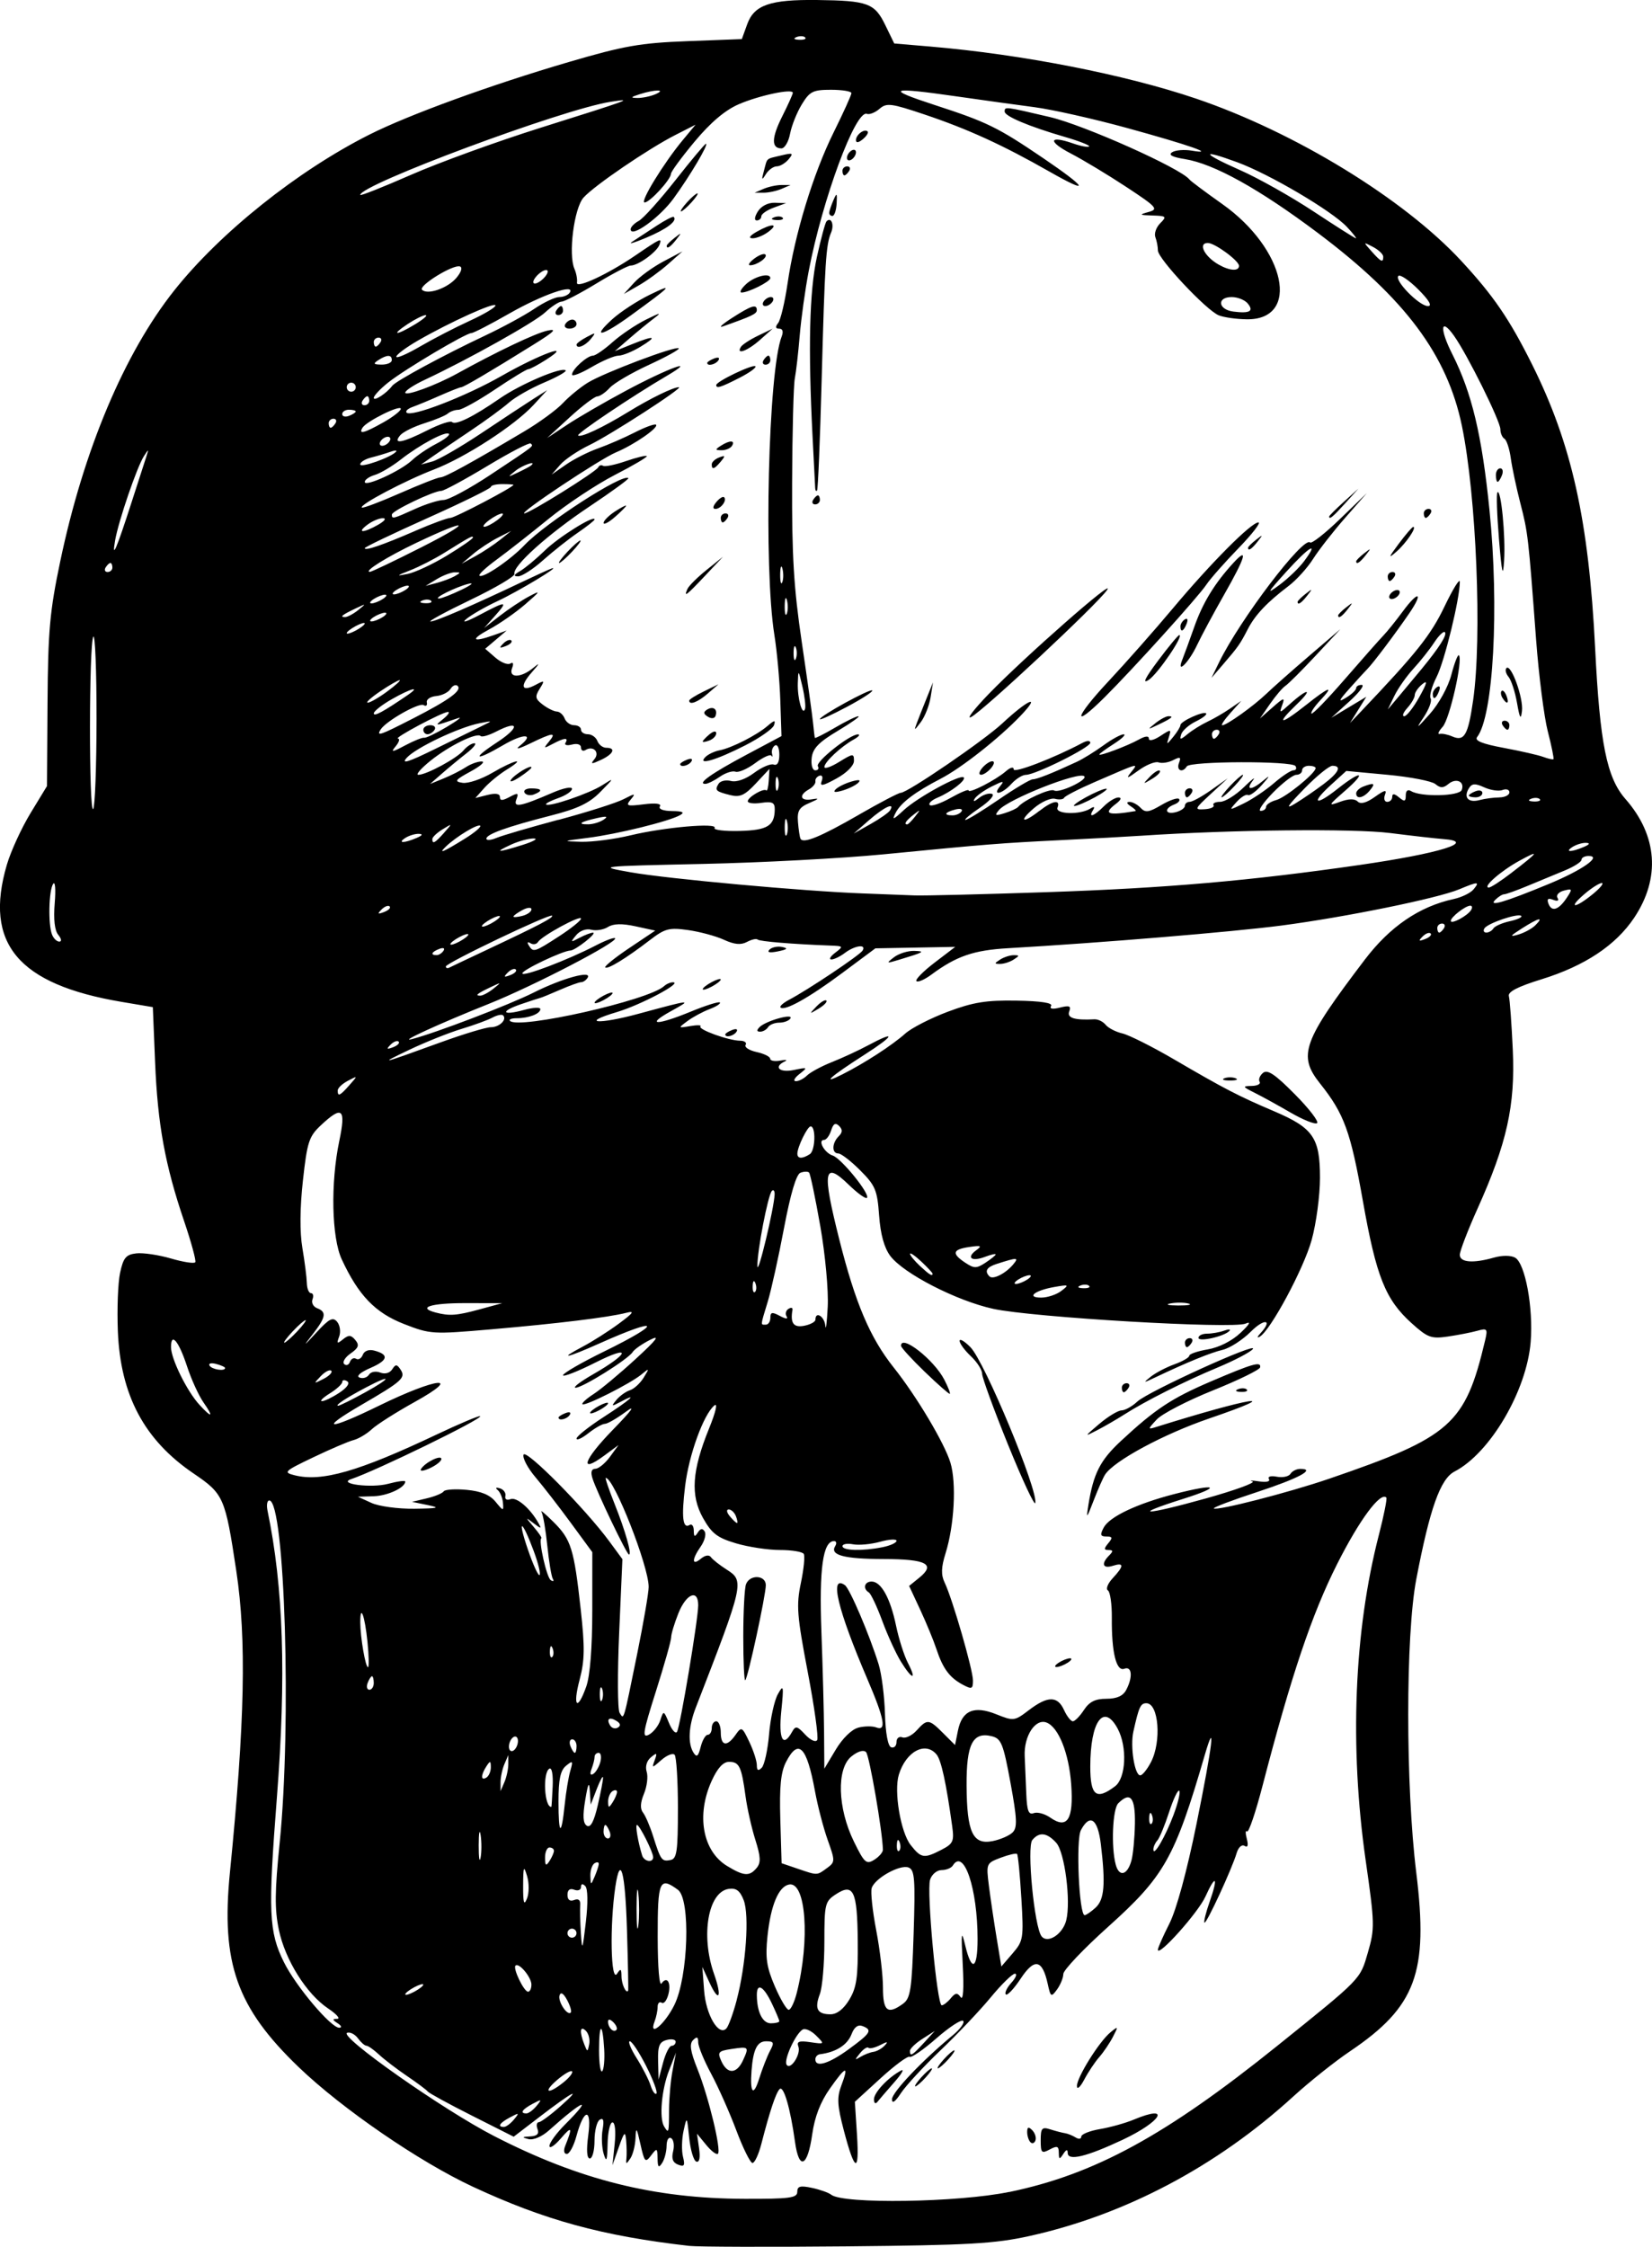 <?xml version="1.0" encoding="UTF-8" standalone="no"?>
<!-- Created with Inkscape (http://www.inkscape.org/) -->

<svg
   width="96.991mm"
   height="131.896mm"
   viewBox="0 0 96.991 131.896"
   version="1.1"
   id="svg568"
   xml:space="preserve"
   inkscape:version="1.2 (dc2aedaf03, 2022-05-15)"
   sodipodi:docname="Skull in baseball cap.svg"
   xmlns:inkscape="http://www.inkscape.org/namespaces/inkscape"
   xmlns:sodipodi="http://sodipodi.sourceforge.net/DTD/sodipodi-0.dtd"
   xmlns="http://www.w3.org/2000/svg"
   xmlns:svg="http://www.w3.org/2000/svg"
   xmlns:rdf="http://www.w3.org/1999/02/22-rdf-syntax-ns#"
   xmlns:cc="http://creativecommons.org/ns#"
   xmlns:dc="http://purl.org/dc/elements/1.1/"><title
     id="title590">Skull in baseball cap</title><sodipodi:namedview
     id="namedview570"
     pagecolor="#ffffff"
     bordercolor="#000000"
     borderopacity="0.25"
     inkscape:showpageshadow="2"
     inkscape:pageopacity="0.0"
     inkscape:pagecheckerboard="0"
     inkscape:deskcolor="#d1d1d1"
     inkscape:document-units="mm"
     showgrid="false"
     inkscape:zoom="0.79766975"
     inkscape:cx="237.56699"
     inkscape:cy="327.20308"
     inkscape:window-width="1920"
     inkscape:window-height="1017"
     inkscape:window-x="1912"
     inkscape:window-y="-8"
     inkscape:window-maximized="1"
     inkscape:current-layer="layer1" /><defs
     id="defs565" /><g
     inkscape:label="Lager 1"
     inkscape:groupmode="layer"
     id="layer1"
     transform="translate(-29.15,-55.871)"><path
       style="fill:#000000;stroke-width:0.265"
       d="m 69.614,187.714 c -5.107,-0.585 -8.479,-1.507 -12.7,-3.472 -3.144,-1.464 -7.677,-4.575 -10.217,-7.012 -3.653,-3.505 -4.577,-6.118 -4.048,-11.44 0.879,-8.829 0.981,-13.673 0.374,-17.701 -0.652,-4.324 -0.736,-4.516 -2.511,-5.721 -2.891,-1.964 -4.287,-4.583 -4.442,-8.336 -0.054,-1.31 0.005,-2.857 0.13,-3.44 0.191,-0.887 0.345,-1.072 0.951,-1.143 0.398,-0.046 1.317,0.09 2.042,0.302 0.725,0.213 1.366,0.31 1.423,0.217 0.057,-0.093 -0.239,-1.182 -0.659,-2.419 -1.116,-3.289 -1.551,-5.672 -1.701,-9.315 l -0.133,-3.24 -1.826,-0.308 c -6.091,-1.026 -8.104,-3.431 -6.743,-8.057 0.233,-0.79 0.858,-2.151 1.389,-3.025 l 0.966,-1.587 0.032,-4.895 c 0.028,-4.22 0.13,-5.363 0.745,-8.294 1.373,-6.543 3.764,-12.22 6.702,-15.916 2.697,-3.392 7.224,-7.007 11.439,-9.133 2.316,-1.168 7.132,-2.922 11.711,-4.265 3.254,-0.954 4.204,-1.121 6.967,-1.226 l 3.199,-0.122 0.316,-0.873 c 0.409,-1.132 1.344,-1.455 4.108,-1.421 2.969,0.036 3.372,0.184 3.995,1.465 l 0.529,1.087 2.117,0.18 c 5.397,0.46 11.439,1.644 15.605,3.057 5.796,1.966 12.194,5.88 15.565,9.521 1.895,2.047 2.828,3.411 4.16,6.08 2.333,4.675 3.33,9.161 3.704,16.666 0.278,5.59 0.682,7.597 1.777,8.845 1.884,2.145 2.069,4.649 0.515,6.974 -1.082,1.619 -2.899,2.825 -5.442,3.613 -1.4,0.433 -1.986,0.736 -1.915,0.99 0.056,0.201 0.16,1.62 0.23,3.153 0.149,3.262 -0.344,5.483 -2.069,9.318 -0.573,1.274 -1.042,2.494 -1.042,2.712 0,0.451 0.781,0.515 2.008,0.163 0.474,-0.136 0.991,-0.135 1.237,0.003 0.593,0.332 1.077,2.941 0.916,4.945 -0.23,2.869 -2.38,6.531 -4.469,7.611 -0.835,0.432 -1.452,2.168 -2.248,6.328 -0.629,3.288 -0.629,12.114 5.3e-4,17.224 0.724,5.872 -0.02,7.873 -3.896,10.486 -0.89,0.6 -2.392,1.798 -3.338,2.662 -4.481,4.092 -9.867,6.939 -15.478,8.18 -2.043,0.452 -3.563,0.538 -10.716,0.606 -4.584,0.043 -8.751,0.031 -9.26,-0.027 z m 18.785,-3.162 c 5.015,-1.037 9.192,-3.314 15.743,-8.583 4.976,-4.003 4.853,-3.876 5.32,-5.483 0.407,-1.401 0.4,-1.693 -0.13,-5.391 -0.959,-6.697 -0.685,-13.472 0.775,-19.124 0.296,-1.146 0.492,-2.13 0.436,-2.187 -0.351,-0.351 -1.582,1.313 -2.891,3.909 -1.48,2.934 -2.697,6.551 -4.376,13.007 -0.408,1.571 -0.819,2.779 -0.912,2.686 -0.093,-0.093 -0.1,0.099 -0.014,0.427 0.103,0.392 0.058,0.536 -0.131,0.419 -0.162,-0.1 -0.364,0.083 -0.464,0.422 -0.272,0.923 -1.783,4.19 -1.89,4.083 -0.052,-0.052 0.087,-0.608 0.308,-1.235 0.514,-1.458 0.357,-1.643 -0.251,-0.295 -0.423,0.938 -2.792,3.585 -2.792,3.12 0,-0.108 0.304,-0.796 0.675,-1.529 0.414,-0.818 1.027,-3.067 1.587,-5.824 0.951,-4.681 1.15,-6.335 0.49,-4.071 -1.758,6.032 -2.364,7.107 -5.671,10.077 -1.445,1.297 -2.629,2.544 -2.632,2.771 -0.003,0.227 -0.17,0.637 -0.37,0.911 -0.343,0.469 -0.376,0.449 -0.546,-0.328 -0.317,-1.441 -0.779,-1.532 -1.586,-0.312 -0.395,0.597 -0.788,1.015 -0.873,0.93 -0.085,-0.085 0.061,-0.394 0.325,-0.686 0.264,-0.292 0.357,-0.531 0.207,-0.531 -0.15,0 -0.789,0.625 -1.419,1.389 -0.63,0.764 -1.957,2.163 -2.948,3.109 -0.992,0.946 -2.038,2.077 -2.325,2.514 -0.338,0.514 -0.523,0.641 -0.524,0.361 -0.002,-0.406 1.77,-2.271 3.57,-3.76 0.437,-0.361 0.71,-0.74 0.608,-0.843 -0.102,-0.102 -0.808,0.358 -1.568,1.023 -0.76,0.665 -1.47,1.155 -1.577,1.088 -0.107,-0.066 -0.874,0.5 -1.704,1.259 l -1.509,1.379 0.125,1.943 c 0.147,2.292 -0.129,2.197 -0.775,-0.267 -0.385,-1.468 -0.41,-1.924 -0.146,-2.624 0.46,-1.217 0.277,-1.172 -0.667,0.167 -0.561,0.795 -0.896,1.662 -1.04,2.686 -0.271,1.928 -0.777,2.151 -1.012,0.447 -0.273,-1.982 -0.673,-3.347 -0.908,-3.092 -0.223,0.242 -0.576,1.305 -1.066,3.209 -0.159,0.618 -0.394,1.124 -0.521,1.124 -0.127,0 -0.556,-0.863 -0.952,-1.918 -0.396,-1.055 -1.062,-2.551 -1.478,-3.324 -0.417,-0.773 -0.757,-1.6 -0.757,-1.839 0,-0.325 -0.076,-0.358 -0.302,-0.132 -0.226,0.226 -0.161,0.655 0.26,1.707 0.655,1.639 1.408,4.757 1.199,4.965 -0.079,0.079 -0.388,-0.154 -0.687,-0.518 l -0.542,-0.661 0.123,0.867 c 0.078,0.551 0.019,0.833 -0.162,0.773 -0.157,-0.052 -0.346,-0.68 -0.419,-1.396 -0.131,-1.278 -0.137,-1.285 -0.329,-0.417 -0.108,0.487 -0.124,1.173 -0.036,1.524 0.131,0.522 0.079,0.607 -0.286,0.467 -0.311,-0.119 -0.4,-0.355 -0.293,-0.781 0.084,-0.335 0.033,-0.683 -0.113,-0.773 -0.148,-0.091 -0.267,0.106 -0.27,0.447 -0.002,0.336 -0.119,0.79 -0.261,1.008 -0.204,0.315 -0.259,0.261 -0.269,-0.265 -0.012,-0.622 -0.034,-0.632 -0.381,-0.175 -0.338,0.447 -0.389,0.393 -0.625,-0.661 -0.221,-0.99 -0.261,-1.038 -0.289,-0.354 -0.018,0.437 -0.155,0.972 -0.304,1.191 -0.241,0.353 -0.267,0.353 -0.229,0 0.023,-0.218 0.016,-0.695 -0.017,-1.058 -0.051,-0.569 -0.111,-0.513 -0.431,0.397 l -0.372,1.058 0.13,-1.257 c 0.076,-0.733 0.022,-1.257 -0.13,-1.257 -0.143,0 -0.271,0.566 -0.286,1.257 -0.021,1.001 -0.067,1.122 -0.228,0.595 -0.111,-0.364 -0.14,-1.007 -0.065,-1.43 0.096,-0.54 0.046,-0.712 -0.169,-0.58 -0.168,0.104 -0.306,0.658 -0.306,1.232 0,0.574 -0.123,1.043 -0.274,1.043 -0.177,0 -0.21,-0.484 -0.093,-1.363 0.216,-1.63 -0.251,-1.595 -0.695,0.051 -0.155,0.576 -0.409,1.047 -0.565,1.047 -0.164,0 -0.204,-0.195 -0.097,-0.463 0.448,-1.116 0.401,-1.208 -0.239,-0.463 -0.375,0.437 -0.682,0.641 -0.683,0.454 -7.94e-4,-0.187 0.415,-0.756 0.925,-1.266 1.692,-1.692 1.072,-1.458 -0.966,0.365 -0.406,0.363 -0.908,0.574 -1.191,0.501 -0.405,-0.104 -0.389,-0.131 0.098,-0.157 0.407,-0.021 0.54,-0.152 0.435,-0.428 -0.084,-0.218 -0.05,-0.401 0.074,-0.407 0.125,-0.005 0.703,-0.433 1.285,-0.95 1.323,-1.175 0.713,-0.859 -1.26,0.653 l -1.499,1.149 -2.456,-1.239 c -1.351,-0.681 -2.516,-1.318 -2.59,-1.414 -0.073,-0.096 -0.619,-0.505 -1.214,-0.908 -0.594,-0.403 -1.333,-0.968 -1.643,-1.256 -0.309,-0.288 -0.643,-0.524 -0.742,-0.524 -0.099,0 -0.323,-0.195 -0.497,-0.433 -0.174,-0.238 -0.459,-0.386 -0.634,-0.328 -0.545,0.182 5.635,4.527 8.624,6.063 4.995,2.567 9.389,3.669 14.692,3.685 2.66,0.008 3.109,-0.051 3.109,-0.409 0,-0.333 0.175,-0.38 0.86,-0.234 0.473,0.101 0.982,0.282 1.131,0.401 0.701,0.561 7.457,0.457 10.444,-0.161 z m 2.914,-2.309 c -0.003,-0.39 -0.096,-0.423 -0.533,-0.189 -0.476,0.255 -0.529,0.201 -0.529,-0.538 0,-0.716 0.072,-0.798 0.562,-0.643 0.309,0.098 0.696,0.199 0.86,0.224 0.164,0.025 0.447,0.138 0.629,0.252 0.182,0.114 0.331,0.091 0.331,-0.05 0,-0.141 0.494,-0.34 1.098,-0.442 0.604,-0.102 1.493,-0.351 1.976,-0.552 2.238,-0.935 1.659,0.099 -0.667,1.19 -2.113,0.991 -3.198,1.25 -3.204,0.763 -0.003,-0.231 -0.084,-0.212 -0.261,0.061 -0.218,0.338 -0.257,0.326 -0.261,-0.075 z m -1.663,-0.614 c -0.106,-0.106 -0.193,-0.375 -0.193,-0.599 0,-0.298 0.078,-0.327 0.294,-0.111 0.162,0.162 0.249,0.431 0.193,0.599 -0.056,0.167 -0.188,0.217 -0.294,0.111 z m -9.189,-2.519 c 0,-0.401 0.828,-1.281 1.587,-1.688 0.218,-0.117 0.041,0.193 -0.395,0.688 -0.435,0.495 -0.882,1.014 -0.992,1.152 -0.113,0.142 -0.2,0.075 -0.2,-0.152 z m 11.917,-0.775 c -0.013,-0.503 1.305,-2.615 1.972,-3.161 0.459,-0.375 0.467,-0.36 0.144,0.265 -0.188,0.364 -0.55,0.9 -0.805,1.191 -0.255,0.291 -0.652,0.886 -0.882,1.323 -0.23,0.437 -0.423,0.609 -0.429,0.383 z m -9.139,-0.515 c 0.263,-0.291 0.538,-0.529 0.611,-0.529 0.073,0 -0.083,0.238 -0.347,0.529 -0.263,0.291 -0.538,0.529 -0.611,0.529 -0.073,0 0.083,-0.238 0.347,-0.529 z m 1.323,-1.058 c 0.263,-0.291 0.538,-0.529 0.611,-0.529 0.073,0 -0.083,0.238 -0.347,0.529 -0.263,0.291 -0.538,0.529 -0.611,0.529 -0.073,0 0.083,-0.238 0.347,-0.529 z m -16.132,2.977 c 0.002,-0.691 0.095,-1.733 0.206,-2.315 l 0.203,-1.058 -0.412,1.058 c -0.437,1.122 -0.582,2.801 -0.284,3.283 0.27,0.436 0.283,0.389 0.287,-0.968 z m -9.101,0.552 c 0.329,-0.399 0.308,-0.411 -0.232,-0.123 -0.616,0.328 -0.767,0.563 -0.363,0.563 0.128,0 0.396,-0.198 0.595,-0.44 z m 1.323,-0.794 c 0.329,-0.399 0.308,-0.411 -0.232,-0.123 -0.616,0.328 -0.767,0.563 -0.363,0.563 0.128,0 0.396,-0.198 0.595,-0.44 z m 6.441,-2.33 c -0.407,-0.805 -0.842,-1.464 -0.965,-1.464 -0.124,0 0.057,0.446 0.401,0.992 0.344,0.546 0.714,1.269 0.821,1.607 0.107,0.338 0.26,0.55 0.339,0.471 0.079,-0.079 -0.189,-0.802 -0.597,-1.607 z m 7.267,-0.904 c 0.259,-0.484 0.227,-0.56 -0.234,-0.56 -0.52,0 -0.757,0.479 -0.852,1.72 -0.1,1.316 0.108,1.549 0.441,0.493 0.19,-0.602 0.48,-1.346 0.645,-1.654 z m -12.118,1.844 c 0.344,-0.279 0.565,-0.566 0.492,-0.639 -0.073,-0.073 -0.466,0.155 -0.875,0.506 -0.875,0.753 -0.53,0.872 0.382,0.133 z m 6.339,-2.139 c 0.131,0 0.238,-0.108 0.238,-0.24 0,-0.132 -0.238,-0.178 -0.529,-0.101 -0.428,0.112 -0.524,0.348 -0.502,1.232 l 0.027,1.094 0.264,-0.992 c 0.145,-0.546 0.371,-0.992 0.502,-0.992 z m -3.958,0.199 c -0.096,-1.622 -0.302,-1.577 -0.302,0.066 0,0.776 0.083,1.328 0.184,1.228 0.101,-0.101 0.154,-0.683 0.118,-1.293 z m 8.152,0.649 c 0.364,-0.799 0.347,-0.816 -0.697,-0.657 -0.761,0.116 -0.816,0.185 -0.573,0.718 0.353,0.776 0.901,0.749 1.27,-0.062 z m 3.248,-0.807 c -0.113,-0.293 0.045,-0.35 0.706,-0.253 0.845,0.124 0.847,0.121 0.333,-0.393 -0.285,-0.285 -0.641,-0.441 -0.792,-0.348 -0.42,0.259 -1.113,1.779 -0.94,2.059 0.224,0.363 0.863,-0.62 0.692,-1.065 z m 2.961,0.157 c 1.299,-0.948 1.405,-1.126 0.807,-1.356 -0.266,-0.102 -0.486,0.058 -0.641,0.465 -0.244,0.643 -0.914,1.07 -1.864,1.189 -0.146,0.018 -0.265,0.152 -0.265,0.298 0,0.501 0.787,0.263 1.963,-0.595 z m 1.445,0.158 c 0.201,-0.03 0.499,-0.197 0.661,-0.371 0.228,-0.243 0.168,-0.249 -0.264,-0.028 -0.308,0.158 -0.619,0.229 -0.69,0.158 -0.071,-0.071 -0.295,0.075 -0.498,0.325 -0.32,0.394 -0.316,0.422 0.028,0.212 0.218,-0.133 0.561,-0.267 0.762,-0.297 z m 2.962,-0.527 0.641,-0.7 -0.728,0.465 c -0.4,0.256 -0.728,0.571 -0.728,0.7 0,0.36 0.12,0.291 0.814,-0.465 z m -19.839,-0.704 c -0.346,-0.346 -0.394,0.037 -0.099,0.787 0.184,0.467 0.194,0.467 0.289,-0.006 0.054,-0.27 -0.031,-0.621 -0.191,-0.781 z m 1.611,-0.505 c -0.19,-0.19 -0.313,-0.205 -0.313,-0.04 0,0.353 0.313,0.666 0.489,0.489 0.075,-0.075 -0.004,-0.278 -0.176,-0.45 z m 7.235,-1.292 c 0.551,-2.083 0.756,-4.998 0.414,-5.879 -0.217,-0.557 -0.439,-0.725 -0.878,-0.661 -1.211,0.174 -1.656,2.742 -0.863,4.987 0.489,1.385 0.294,1.736 -0.274,0.495 l -0.412,-0.9 0.105,1.392 c 0.107,1.417 0.845,2.681 1.301,2.226 0.127,-0.127 0.401,-0.874 0.609,-1.66 z m -23.423,1.35 c -0.321,-0.207 -0.326,-0.257 -0.027,-0.261 0.203,-0.002 -0.035,-0.275 -0.529,-0.606 -1.278,-0.856 -2.53,-2.854 -2.898,-4.626 -0.251,-1.206 -0.241,-2.254 0.048,-5.091 0.706,-6.931 0.306,-20.108 -0.61,-20.108 -0.125,0 -0.171,0.268 -0.103,0.595 0.936,4.509 1.106,9.699 0.551,16.835 -0.525,6.742 -0.475,7.891 0.416,9.683 0.702,1.411 2.759,3.846 3.243,3.84 0.172,-0.002 0.132,-0.117 -0.091,-0.261 z m 19.765,-1.07 c 0.825,-1.669 0.966,-6.215 0.21,-6.768 -1.08,-0.79 -1.19,-0.536 -1.186,2.745 0.002,1.838 0.097,2.962 0.232,2.75 0.125,-0.198 0.296,-0.248 0.38,-0.112 0.221,0.357 -0.103,1.418 -0.381,1.246 -0.129,-0.08 -0.235,0.031 -0.235,0.246 0,0.215 -0.079,0.595 -0.174,0.845 -0.379,0.988 0.59,0.188 1.154,-0.952 z m 6.164,0.947 c 0,-0.068 -0.201,-0.544 -0.446,-1.058 -0.479,-1.005 -0.879,-1.221 -0.873,-0.472 0.008,0.993 0.336,1.654 0.821,1.654 0.274,0 0.498,-0.056 0.498,-0.123 z m -12.458,-1.242 c -0.209,-0.391 -0.372,-0.493 -0.443,-0.278 -0.116,0.349 0.45,1.219 0.658,1.012 0.064,-0.064 -0.033,-0.394 -0.214,-0.733 z m 16.568,-0.023 c 0.429,-0.709 0.516,-1.315 0.496,-3.45 -0.027,-2.937 -0.251,-3.413 -1.285,-2.735 -0.64,0.419 -0.675,0.564 -0.675,2.8 0,1.297 -0.12,2.673 -0.266,3.059 -0.325,0.856 -0.152,1.186 0.622,1.186 0.381,0 0.772,-0.303 1.109,-0.86 z m -3.085,-0.397 c 0.787,-3.104 0.542,-6.553 -0.453,-6.361 -0.616,0.119 -1.077,1.223 -1.266,3.036 -0.133,1.272 -0.054,1.812 0.431,2.938 0.326,0.759 0.693,1.38 0.815,1.38 0.122,0 0.335,-0.446 0.473,-0.992 z m 6.247,0.631 c 0.431,-0.315 0.509,-0.837 0.614,-4.096 0.103,-3.228 0.063,-3.757 -0.298,-3.895 -0.503,-0.193 -1.981,0.631 -2.163,1.206 -0.072,0.227 0.047,1.342 0.265,2.48 0.218,1.137 0.396,2.653 0.396,3.367 0,1.388 0.275,1.605 1.187,0.938 z m 2.792,-0.313 c 0.273,-0.329 0.388,-0.342 0.583,-0.066 0.152,0.215 0.198,-0.497 0.123,-1.906 -0.103,-1.922 -0.081,-2.085 0.148,-1.124 0.378,1.58 0.723,1.398 0.723,-0.381 0,-2.965 -0.808,-5.362 -1.455,-4.315 -0.09,0.146 -0.387,0.265 -0.659,0.265 -0.274,0 -0.576,0.253 -0.675,0.566 -0.213,0.67 0.409,7.372 0.684,7.372 0.104,0 0.342,-0.184 0.529,-0.409 z m -30.967,-0.8 c 0,-0.073 -0.238,-0.005 -0.529,0.151 -0.291,0.156 -0.529,0.343 -0.529,0.415 0,0.073 0.238,0.005 0.529,-0.151 0.291,-0.156 0.529,-0.343 0.529,-0.415 z m 6.35,-2.6e-4 c 0,-0.438 -0.736,-1.318 -0.936,-1.118 -0.163,0.163 0.495,1.529 0.737,1.532 0.109,0.001 0.198,-0.185 0.198,-0.414 z m 5.609,-3.222 c -0.104,-3.435 -0.389,-4.486 -0.683,-2.514 -0.335,2.249 -0.267,5.664 0.101,5.093 0.211,-0.326 0.257,-0.298 0.261,0.154 0.003,0.465 0.278,1.052 0.392,0.838 0.019,-0.036 -0.013,-1.644 -0.071,-3.572 z m 23.154,-1.866 c -0.081,-1.365 -0.195,-2.528 -0.251,-2.585 -0.057,-0.057 -0.49,0.043 -0.962,0.221 -0.847,0.32 -0.856,0.341 -0.691,1.649 0.092,0.729 0.294,2.092 0.449,3.03 l 0.282,1.705 0.661,-0.768 c 0.631,-0.734 0.654,-0.88 0.513,-3.25 z m -25.602,-0.7 c -0.158,-0.159 -0.25,-0.137 -0.25,0.058 0,0.17 -0.179,0.241 -0.397,0.157 -0.258,-0.099 -0.397,0.007 -0.397,0.301 0,0.292 0.14,0.4 0.392,0.303 0.258,-0.099 0.379,0.004 0.355,0.302 -0.02,0.249 -0.002,0.989 0.04,1.643 0.07,1.085 0.096,1.026 0.292,-0.661 0.13,-1.118 0.116,-1.952 -0.035,-2.103 z m 28.237,2.015 c 0.284,-1.121 -0.086,-4.002 -0.585,-4.554 -0.545,-0.602 -0.998,-0.656 -1.404,-0.167 -0.337,0.406 0.117,5.124 0.544,5.658 0.358,0.447 1.239,-0.125 1.445,-0.937 z m -28.752,0.75 c 0,-0.146 -0.119,-0.265 -0.265,-0.265 -0.146,0 -0.265,0.119 -0.265,0.265 0,0.146 0.119,0.265 0.265,0.265 0.146,0 0.265,-0.119 0.265,-0.265 z m 3.633,-2.309 c -0.057,-0.549 -0.105,-0.165 -0.106,0.854 -0.001,1.019 0.046,1.468 0.104,0.998 0.058,-0.47 0.059,-1.303 0.002,-1.852 z m 26.84,0.813 c 0.519,-0.469 0.595,-1.378 0.312,-3.729 -0.179,-1.492 -0.64,-1.816 -1.17,-0.824 -0.304,0.568 -0.108,4.992 0.22,4.992 0.085,0 0.372,-0.197 0.638,-0.438 z M 60.095,166.002 c -0.194,-0.648 -0.226,-0.57 -0.231,0.573 -0.005,1.011 0.049,1.188 0.225,0.75 0.129,-0.319 0.131,-0.905 0.006,-1.323 z m 4.209,-0.7 c 0.01,-0.118 -0.1,-0.14 -0.246,-0.051 -0.146,0.09 -0.256,0.424 -0.246,0.743 0.018,0.559 0.027,0.561 0.246,0.051 0.125,-0.291 0.236,-0.625 0.246,-0.743 z m 9.271,0.224 c 0.254,-0.306 0.237,-0.654 -0.079,-1.654 -0.22,-0.696 -0.479,-1.847 -0.575,-2.557 -0.236,-1.744 -0.367,-2.017 -0.967,-2.017 -0.348,0 -0.678,0.363 -1.024,1.124 -0.909,2.003 -0.528,4.113 0.902,4.985 0.993,0.606 1.32,0.628 1.743,0.118 z m 4.12,0.015 c 0.492,-0.36 0.494,-0.413 0.051,-1.654 -0.252,-0.705 -0.588,-1.995 -0.748,-2.868 -0.481,-2.628 -0.97,-3.123 -1.697,-1.716 -0.31,0.6 -0.394,1.44 -0.338,3.373 l 0.076,2.574 0.926,0.316 c 1.194,0.407 1.137,0.408 1.73,-0.026 z m 17.881,-0.441 c 0.099,-0.353 0.191,-1.326 0.206,-2.163 0.027,-1.553 -0.268,-1.915 -0.979,-1.204 -0.333,0.333 -0.425,2.561 -0.148,3.596 0.201,0.749 0.681,0.63 0.921,-0.229 z m -38.207,-1.498 c -0.061,-0.402 -0.112,-0.136 -0.114,0.592 -0.002,0.728 0.048,1.057 0.111,0.731 0.063,-0.325 0.064,-0.921 0.004,-1.323 z m 4.304,0.922 c 0.002,-0.109 -0.115,-0.198 -0.261,-0.198 -0.146,0 -0.263,0.268 -0.261,0.595 0.003,0.481 0.053,0.519 0.261,0.198 0.141,-0.218 0.258,-0.486 0.261,-0.595 z m 19.313,-0.064 c -0.02,-1.06 -0.793,-5.536 -0.989,-5.733 -0.149,-0.149 -0.485,-0.049 -0.863,0.257 -0.877,0.71 -0.809,3.032 0.146,4.985 0.619,1.266 0.733,1.368 1.198,1.078 0.282,-0.176 0.511,-0.441 0.508,-0.588 z m -13.489,0.435 c 0,-0.299 -0.801,-1.893 -0.95,-1.893 -0.109,0 0.061,1.002 0.303,1.786 0.114,0.369 0.648,0.457 0.648,0.107 z m 1.455,-2.868 c 0,-1.623 -0.089,-3.039 -0.197,-3.147 -0.108,-0.108 -0.456,0.031 -0.772,0.309 -0.561,0.493 -0.571,0.493 -0.392,0.005 0.157,-0.428 0.124,-0.451 -0.226,-0.161 -0.246,0.204 -0.344,0.544 -0.247,0.851 0.089,0.281 0.018,0.86 -0.159,1.286 -0.215,0.519 -0.234,0.884 -0.059,1.105 0.144,0.182 0.413,0.807 0.596,1.389 0.446,1.414 0.507,1.498 1.017,1.399 0.377,-0.073 0.438,-0.5 0.438,-3.036 z m 15.475,2.432 c 0.685,-0.354 0.75,-0.498 0.626,-1.389 -0.355,-2.556 -0.643,-3.874 -0.918,-4.205 -0.655,-0.789 -1.798,-0.175 -2.214,1.189 -0.298,0.975 0.106,3.378 0.694,4.125 0.618,0.785 0.785,0.811 1.812,0.28 z m -2.462,-0.448 c -0.084,-0.211 -0.147,-0.148 -0.16,0.16 -0.011,0.279 0.051,0.435 0.139,0.347 0.088,-0.088 0.097,-0.316 0.021,-0.507 z m 16.089,-1.61 c 0.261,-0.694 0.411,-1.327 0.332,-1.406 -0.079,-0.079 -0.349,0.489 -0.6,1.263 -0.251,0.773 -0.561,1.519 -0.688,1.658 -0.128,0.138 -0.232,0.373 -0.232,0.522 0,0.468 0.693,-0.72 1.189,-2.036 z m -9.45,1.038 c 0.283,-0.283 0.261,-0.803 -0.128,-2.916 -0.421,-2.286 -0.541,-2.588 -1.091,-2.726 -1.123,-0.282 -1.501,0.457 -1.486,2.901 0.018,2.744 0.366,3.485 1.528,3.253 0.458,-0.091 0.987,-0.322 1.177,-0.511 z m -23.658,-0.04 c -0.084,-0.218 -0.199,-0.397 -0.256,-0.397 -0.057,0 -0.104,0.179 -0.104,0.397 0,0.218 0.115,0.397 0.256,0.397 0.141,0 0.188,-0.179 0.104,-0.397 z m -2.641,-1.592 c 0.075,-0.725 0.222,-1.616 0.328,-1.98 0.173,-0.595 0.148,-0.625 -0.25,-0.298 -0.332,0.272 -0.443,0.797 -0.443,2.095 0,2.002 0.169,2.087 0.365,0.184 z m 2.25,-1.583 c -0.005,-0.146 -0.169,0.152 -0.366,0.661 l -0.357,0.926 -0.051,-0.794 c -0.039,-0.6 -0.105,-0.472 -0.271,0.522 -0.157,0.939 -0.13,1.371 0.095,1.51 0.216,0.133 0.416,-0.238 0.637,-1.183 0.177,-0.758 0.318,-1.497 0.313,-1.642 z m 27.487,0.402 c -0.131,-1.829 -0.743,-3.364 -1.449,-3.635 -0.654,-0.251 -1.332,0.785 -1.282,1.959 0.024,0.555 0.066,1.571 0.095,2.258 0.04,0.971 0.137,1.216 0.436,1.101 0.212,-0.081 0.65,0.038 0.974,0.265 0.998,0.699 1.373,0.103 1.226,-1.948 z m 4.74,1.797 c -0.084,-0.211 -0.147,-0.148 -0.16,0.16 -0.011,0.279 0.051,0.435 0.139,0.347 0.088,-0.088 0.097,-0.316 0.021,-0.507 z m -35.184,-1.68 c 0.032,-0.707 -0.049,-1.133 -0.198,-1.041 -0.399,0.246 -0.288,2.274 0.122,2.24 0.012,-0.001 0.047,-0.541 0.076,-1.199 z m 3.778,0.325 c 0.002,-0.118 -0.115,-0.14 -0.261,-0.051 -0.146,0.09 -0.263,0.365 -0.261,0.611 0.004,0.386 0.04,0.393 0.261,0.051 0.141,-0.218 0.258,-0.493 0.261,-0.611 z m 29.241,-0.335 c 0.642,-0.485 0.725,-2.312 0.154,-3.38 -0.819,-1.53 -1.609,-0.437 -1.609,2.226 0,1.712 0.35,1.989 1.455,1.154 z m -35.624,-1.303 v -0.529 l -0.227,0.529 c -0.125,0.291 -0.227,0.767 -0.227,1.058 v 0.529 l 0.227,-0.529 c 0.125,-0.291 0.227,-0.767 0.227,-1.058 z m -1.025,0.183 c -0.004,-0.386 -0.04,-0.393 -0.261,-0.051 -0.335,0.518 -0.335,0.868 0,0.661 0.146,-0.09 0.263,-0.365 0.261,-0.611 z m 6.43,-0.311 c 0.077,-0.293 0.032,-0.533 -0.1,-0.533 -0.132,0 -0.24,0.109 -0.24,0.243 0,0.134 -0.08,0.451 -0.177,0.705 -0.111,0.29 -0.074,0.398 0.1,0.29 0.153,-0.094 0.34,-0.412 0.417,-0.705 z m 32.329,0.009 c 0.627,-1.213 0.452,-3.453 -0.271,-3.453 -0.344,0 -0.439,0.208 -0.765,1.669 -0.194,0.87 0.073,2.564 0.404,2.564 0.126,0 0.41,-0.351 0.632,-0.781 z M 74.302,157.676 c 0.08,-0.926 0.312,-1.982 0.515,-2.346 0.337,-0.604 0.355,-0.517 0.203,0.992 -0.166,1.647 0.101,2.168 0.628,1.226 0.212,-0.38 0.299,-0.363 0.779,0.152 0.301,0.323 0.611,0.465 0.7,0.321 0.088,-0.142 -0.161,-1.942 -0.554,-4 -0.632,-3.314 -0.678,-3.91 -0.403,-5.221 0.171,-0.814 0.247,-1.583 0.169,-1.709 -0.078,-0.126 -0.708,-0.229 -1.401,-0.229 -0.693,0 -1.853,-0.176 -2.579,-0.392 -1.097,-0.326 -1.423,-0.576 -1.933,-1.484 -0.75,-1.334 -0.652,-2.781 0.354,-5.257 0.394,-0.97 0.522,-1.526 0.31,-1.35 -0.633,0.525 -1.492,2.891 -1.715,4.723 -0.224,1.838 -0.142,2.541 0.267,2.289 0.13,-0.081 0.239,0.069 0.241,0.332 0.003,0.369 0.056,0.397 0.232,0.12 0.158,-0.25 0.282,-0.27 0.408,-0.067 0.099,0.161 -0.005,0.557 -0.232,0.881 -0.533,0.76 -0.53,1.162 0.005,0.719 0.254,-0.211 0.487,-0.247 0.595,-0.092 0.098,0.14 0.517,0.469 0.931,0.733 1.04,0.662 1.007,0.811 -1.825,8.107 -0.422,1.086 -0.472,2.095 -0.132,2.632 0.19,0.3 0.281,0.229 0.422,-0.331 0.099,-0.393 0.285,-0.714 0.415,-0.714 0.13,0 0.236,-0.179 0.236,-0.397 0,-0.218 0.119,-0.397 0.265,-0.397 0.146,0 0.265,0.298 0.265,0.661 0,0.795 0.365,0.853 0.865,0.139 0.351,-0.501 0.385,-0.484 0.809,0.406 0.244,0.511 0.443,1.127 0.443,1.369 0,0.317 0.081,0.36 0.287,0.154 0.158,-0.158 0.352,-1.045 0.432,-1.971 z m -1.513,-5.72 c 0,-1.468 0.072,-2.857 0.161,-3.087 0.224,-0.585 1.162,-0.539 1.162,0.057 0,0.586 -1.044,5.42 -1.206,5.581 -0.064,0.064 -0.117,-1.084 -0.117,-2.551 z m 6.76,5.331 c 0.356,-0.089 0.826,-0.094 1.044,-0.01 0.621,0.238 0.488,-0.488 -0.522,-2.845 -1.745,-4.072 -2.242,-6.146 -1.318,-5.508 0.287,0.198 1.45,2.926 1.983,4.65 0.174,0.562 0.341,1.865 0.371,2.895 0.034,1.156 0.174,1.912 0.366,1.976 0.171,0.057 0.311,-0.081 0.311,-0.307 0,-0.23 0.153,-0.352 0.347,-0.277 0.191,0.073 0.567,-0.109 0.835,-0.405 0.624,-0.689 0.721,-0.68 1.559,0.159 l 0.697,0.697 0.168,-0.839 c 0.238,-1.189 0.941,-1.493 2.249,-0.969 1.024,0.41 1.073,0.404 1.922,-0.244 1.102,-0.84 1.678,-0.841 2.06,-0.003 0.166,0.364 0.399,0.661 0.517,0.661 0.119,0 0.411,-0.298 0.649,-0.661 0.32,-0.488 0.666,-0.661 1.32,-0.661 0.605,0 0.973,-0.162 1.16,-0.512 0.402,-0.751 0.346,-1.424 -0.105,-1.251 -0.473,0.182 -0.753,-0.956 -0.735,-2.991 0.007,-0.802 -0.097,-1.526 -0.231,-1.609 -0.134,-0.083 -0.005,-0.406 0.286,-0.719 0.671,-0.72 0.671,-0.936 2.64e-4,-0.723 -0.59,0.187 -0.698,-0.123 -0.212,-0.609 0.247,-0.247 0.24,-0.318 -0.032,-0.318 -0.281,0 -0.285,-0.078 -0.021,-0.397 0.27,-0.326 0.251,-0.397 -0.109,-0.397 -0.356,0 -0.385,-0.099 -0.157,-0.526 0.34,-0.635 1.94,-1.394 4.141,-1.964 2.5,-0.647 2.861,-0.457 0.529,0.279 -3.151,0.995 -2.285,0.984 1.296,-0.015 1.74,-0.486 2.984,-0.939 2.766,-1.007 -0.218,-0.068 -0.055,-0.07 0.364,-0.005 0.448,0.07 0.696,0.015 0.603,-0.135 -0.09,-0.146 0.107,-0.204 0.465,-0.136 0.342,0.065 0.703,-0.011 0.801,-0.171 0.098,-0.159 0.358,-0.289 0.576,-0.289 0.946,0 -0.102,0.561 -2.542,1.361 -1.447,0.474 -2.587,0.905 -2.535,0.958 0.161,0.161 4.388,-0.925 6.765,-1.739 7.153,-2.448 7.992,-3.191 9.156,-8.095 0.169,-0.714 0.137,-0.756 -0.452,-0.592 -0.349,0.097 -1.124,0.249 -1.724,0.337 -0.985,0.144 -1.191,0.068 -2.144,-0.793 -1.529,-1.382 -2.067,-2.732 -2.848,-7.154 -0.724,-4.095 -1.1,-5.129 -2.51,-6.898 -1.326,-1.663 -1.034,-2.471 2.625,-7.284 1.478,-1.943 3.203,-3.118 5.22,-3.555 0.463,-0.1 0.983,-0.353 1.157,-0.562 0.393,-0.474 0.277,-0.474 -0.843,-0.006 -1.268,0.53 -6.679,1.633 -10.416,2.123 -2.854,0.374 -10.642,1.021 -16.066,1.333 -2.024,0.117 -3.033,0.464 -4.502,1.55 -0.398,0.295 -0.794,0.466 -0.878,0.382 -0.085,-0.085 0.394,-0.572 1.062,-1.082 l 1.216,-0.929 -2.344,0.043 -2.344,0.043 -1.963,1.461 c -1.943,1.446 -3.374,2.243 -3.608,2.01 -0.066,-0.066 0.157,-0.267 0.497,-0.446 1.121,-0.591 4.153,-2.619 4.321,-2.891 0.246,-0.399 -0.455,-0.305 -1.042,0.139 -0.282,0.214 -0.64,0.385 -0.794,0.38 -0.154,-0.005 -0.049,-0.183 0.233,-0.397 0.49,-0.371 0.478,-0.39 -0.265,-0.417 -2.25,-0.084 -4.182,-0.244 -4.293,-0.355 -0.069,-0.069 -0.35,-0.006 -0.624,0.14 -0.356,0.191 -0.74,0.155 -1.354,-0.127 -0.471,-0.216 -1.419,-0.472 -2.105,-0.569 -1.114,-0.157 -1.356,-0.093 -2.249,0.593 -1.382,1.062 -2.48,1.734 -2.615,1.599 -0.062,-0.062 0.573,-0.574 1.412,-1.137 l 1.525,-1.023 -1.156,-0.252 c -0.796,-0.173 -1.301,-0.161 -1.623,0.041 -0.257,0.161 -0.698,0.232 -0.979,0.158 -0.298,-0.078 -0.67,0.058 -0.89,0.325 -0.347,0.421 -0.331,0.433 0.2,0.151 0.318,-0.169 0.675,-0.305 0.794,-0.302 0.273,0.007 -1.031,1.039 -1.323,1.047 -0.452,0.012 -2.827,1.139 -2.827,1.342 0,0.23 2.682,-0.79 4.322,-1.643 0.558,-0.291 1.064,-0.48 1.123,-0.42 0.207,0.207 -4.807,2.812 -7.43,3.859 -2.877,1.149 -5.344,2.281 -4.498,2.063 1.374,-0.353 5.722,-2.015 7.144,-2.73 1.667,-0.839 3.456,-1.331 3.173,-0.873 -0.089,0.143 -0.259,0.261 -0.378,0.261 -0.119,0 -0.678,0.201 -1.241,0.447 -0.563,0.246 -1.084,0.459 -1.157,0.474 -0.073,0.015 -0.587,0.183 -1.142,0.373 -1.254,0.429 -1.104,0.691 0.191,0.334 0.523,-0.144 0.951,-0.166 0.951,-0.048 0,0.274 -0.678,0.536 -1.389,0.536 -0.303,0 -0.48,0.072 -0.392,0.159 0.512,0.512 8.153,-1.214 9.044,-2.042 0.138,-0.129 0.376,-0.23 0.529,-0.226 0.578,0.017 -1.901,1.331 -3.294,1.746 -2.197,0.654 -1.116,0.747 1.247,0.107 3.17,-0.859 3.196,-0.861 1.928,-0.161 -1.529,0.845 -0.855,0.857 1.177,0.022 0.866,-0.356 1.626,-0.594 1.69,-0.53 0.064,0.064 -0.209,0.241 -0.608,0.392 -0.399,0.152 -0.981,0.465 -1.293,0.697 -0.564,0.417 -0.562,0.42 0.168,0.296 0.405,-0.069 0.672,-0.06 0.593,0.019 -0.174,0.174 1.653,0.835 2.324,0.841 0.263,0.002 0.411,0.113 0.328,0.247 -0.083,0.134 0.208,0.322 0.646,0.418 0.438,0.096 0.796,0.273 0.796,0.394 0,0.12 0.268,0.169 0.595,0.108 0.327,-0.061 0.446,-0.04 0.265,0.047 -0.687,0.327 -0.316,0.681 0.529,0.505 0.818,-0.17 0.834,-0.159 0.331,0.235 -0.291,0.228 -0.389,0.418 -0.217,0.423 0.172,0.005 0.469,-0.147 0.661,-0.336 0.192,-0.19 0.85,-0.544 1.462,-0.787 0.612,-0.243 1.563,-0.683 2.113,-0.978 1.696,-0.909 1.577,-0.593 -0.208,0.549 -2.004,1.284 -2.594,1.808 -1.298,1.153 1.316,-0.665 2.932,-1.713 3.704,-2.403 0.364,-0.325 1.487,-0.9 2.495,-1.278 1.486,-0.557 2.251,-0.68 4.031,-0.65 1.429,0.024 2.138,0.133 2.029,0.309 -0.108,0.175 0.079,0.21 0.526,0.098 0.551,-0.138 0.662,-0.092 0.54,0.226 -0.147,0.384 0.309,0.526 1.477,0.463 0.211,-0.011 0.508,0.134 0.661,0.323 0.153,0.189 0.596,0.418 0.985,0.508 0.388,0.09 1.758,0.778 3.043,1.529 2.937,1.717 3.781,2.154 5.857,3.037 2.3,0.979 2.698,1.554 2.698,3.907 0,1.039 -0.22,2.682 -0.489,3.653 -0.467,1.686 -2.424,5.327 -3.05,5.676 -0.167,0.093 -0.152,0.009 0.033,-0.19 0.761,-0.82 0.257,-0.917 -0.553,-0.107 -0.486,0.486 -1.23,0.966 -1.654,1.067 -0.721,0.171 -2.094,0.733 -3.945,1.613 -0.728,0.346 -0.751,0.343 -0.277,-0.035 0.284,-0.227 0.909,-0.554 1.389,-0.727 0.48,-0.173 0.872,-0.4 0.872,-0.504 0,-0.103 0.488,-0.271 1.085,-0.372 0.655,-0.111 1.416,-0.494 1.918,-0.966 0.539,-0.506 0.646,-0.7 0.304,-0.548 -0.735,0.326 -12.507,-0.363 -14.817,-0.867 -2.153,-0.47 -5.273,-2.074 -6.045,-3.107 -0.357,-0.478 -0.575,-1.269 -0.655,-2.374 -0.107,-1.488 -0.22,-1.758 -1.11,-2.649 -0.545,-0.546 -1.124,-0.992 -1.287,-0.992 -0.391,0 -0.378,-0.606 0.022,-1.005 0.231,-0.231 0.238,-0.397 0.026,-0.609 -0.212,-0.212 -0.339,-0.14 -0.468,0.265 -0.097,0.306 -0.284,0.556 -0.415,0.556 -0.396,0 0.026,0.763 0.506,0.916 0.505,0.16 2.219,2.278 2.011,2.485 -0.074,0.074 -0.55,-0.268 -1.057,-0.76 -1.485,-1.439 -1.588,-0.854 -0.566,3.202 0.944,3.746 1.803,5.768 3.196,7.518 1.342,1.686 2.989,4.45 3.331,5.592 0.359,1.198 0.225,3.672 -0.287,5.31 -0.26,0.833 -0.274,1.264 -0.055,1.72 0.457,0.949 1.663,5.12 1.663,5.749 0,0.504 -0.065,0.531 -0.595,0.249 -0.775,-0.413 -1.171,-0.946 -1.547,-2.083 -0.168,-0.509 -0.599,-1.554 -0.956,-2.321 l -0.65,-1.395 0.593,-0.48 c 0.987,-0.799 0.425,-1.095 -2.086,-1.099 -2.334,-0.004 -3.175,-0.229 -2.847,-0.76 0.1,-0.162 0.07,-0.294 -0.066,-0.294 -0.656,0 -0.881,1.616 -0.743,5.332 0.077,2.088 0.148,4.749 0.156,5.913 l 0.015,2.117 0.673,-1.123 c 0.396,-0.661 0.939,-1.19 1.32,-1.285 z m 2.492,-3.876 c -0.291,-0.473 -0.783,-1.548 -1.093,-2.389 -0.31,-0.841 -0.665,-1.592 -0.789,-1.669 -0.366,-0.226 -0.259,-0.638 0.165,-0.638 0.56,0 1.099,0.975 1.435,2.593 0.16,0.771 0.473,1.754 0.695,2.183 0.544,1.051 0.249,0.994 -0.412,-0.079 z m 9.269,0.066 c 0.218,-0.141 0.516,-0.256 0.661,-0.256 0.146,0 0.086,0.115 -0.132,0.256 -0.218,0.141 -0.516,0.256 -0.661,0.256 -0.146,0 -0.086,-0.115 0.132,-0.256 z m 1.741,-9.26 c 0.296,-1.849 0.688,-2.618 1.909,-3.754 2.01,-1.869 2.974,-2.507 5.274,-3.492 2.462,-1.054 2.968,-1.199 2.899,-0.83 -0.027,0.142 -1.276,0.752 -2.776,1.355 -1.5,0.603 -2.981,1.369 -3.293,1.704 -0.53,0.569 -0.534,0.597 -0.051,0.446 5.566,-1.743 7.8,-2.104 3.131,-0.505 -2.671,0.915 -5.575,2.478 -6.11,3.29 -0.116,0.175 -0.417,0.857 -0.67,1.515 -0.424,1.101 -0.448,1.123 -0.312,0.27 z m -4.718,-3.537 c -0.837,-2.065 -1.521,-3.939 -1.521,-4.164 0,-0.225 -0.298,-0.689 -0.661,-1.03 -0.364,-0.342 -0.661,-0.747 -0.661,-0.9 0,-0.153 0.289,0.016 0.641,0.377 0.832,0.85 3.973,8.405 3.802,9.142 -0.043,0.182 -0.762,-1.359 -1.599,-3.424 z m 5.358,-1.22 c 0.509,-0.432 1.097,-0.789 1.306,-0.793 0.209,-0.004 0.626,-0.236 0.926,-0.517 0.641,-0.598 7.187,-3.572 6.778,-3.08 -0.153,0.184 -1.081,0.67 -2.064,1.08 -1.953,0.815 -4.248,1.971 -5.491,2.766 -0.437,0.279 -1.151,0.692 -1.587,0.918 -0.766,0.397 -0.762,0.384 0.132,-0.375 z m -10.253,-3.065 c -0.764,-0.737 -1.389,-1.421 -1.389,-1.521 0,-0.7 1.935,0.815 2.543,1.991 0.224,0.433 0.368,0.806 0.321,0.828 -0.047,0.023 -0.711,-0.561 -1.475,-1.298 z m 11.576,0.942 c 0,-0.146 0.126,-0.265 0.28,-0.265 0.154,0 0.207,0.119 0.117,0.265 -0.09,0.146 -0.216,0.265 -0.28,0.265 -0.064,0 -0.117,-0.119 -0.117,-0.265 z m 6.83,0.084 c 0.191,-0.076 0.419,-0.067 0.507,0.021 0.088,0.088 -0.068,0.15 -0.347,0.139 -0.308,-0.013 -0.371,-0.075 -0.16,-0.16 z m -3.125,-2.73 c 0,-0.146 0.126,-0.265 0.28,-0.265 0.154,0 0.207,0.119 0.117,0.265 -0.09,0.146 -0.216,0.265 -0.28,0.265 -0.064,0 -0.117,-0.119 -0.117,-0.265 z m 0.794,-0.283 c 0,-0.135 0.228,-0.246 0.508,-0.246 0.279,0 0.726,-0.079 0.992,-0.174 0.267,-0.096 0.412,-0.092 0.322,0.008 -0.291,0.327 -1.822,0.673 -1.822,0.412 z m 5.414,-13.22 c -0.722,-0.421 -1.671,-0.943 -2.107,-1.161 -0.729,-0.364 -0.744,-0.397 -0.183,-0.407 0.336,-0.006 0.546,-0.116 0.466,-0.245 -0.08,-0.129 0.01,-0.363 0.2,-0.521 0.263,-0.218 0.707,0.08 1.875,1.261 0.842,0.851 1.425,1.612 1.297,1.692 -0.129,0.08 -0.825,-0.199 -1.548,-0.62 z m -3.893,-2.018 c 0.182,-0.073 0.48,-0.073 0.661,0 0.182,0.073 0.033,0.133 -0.331,0.133 -0.364,0 -0.513,-0.06 -0.331,-0.133 z m -29.303,-2.575 c 0,-0.057 0.185,-0.175 0.411,-0.262 0.235,-0.09 0.342,-0.046 0.249,0.104 -0.155,0.251 -0.66,0.372 -0.66,0.158 z m 2.015,-0.43 c 0.368,-0.368 2.008,-0.828 1.81,-0.508 -0.084,0.136 -0.377,0.248 -0.651,0.248 -0.274,0 -0.572,0.119 -0.661,0.265 -0.09,0.146 -0.299,0.265 -0.465,0.265 -0.205,0 -0.215,-0.087 -0.033,-0.269 z m 3.336,-1.207 c 0.251,-0.262 0.514,-0.42 0.583,-0.35 0.07,0.07 -0.136,0.284 -0.457,0.477 -0.557,0.335 -0.563,0.329 -0.127,-0.127 z m -13.024,-0.225 c 0,-0.073 0.238,-0.26 0.529,-0.415 0.291,-0.156 0.529,-0.224 0.529,-0.151 0,0.073 -0.238,0.26 -0.529,0.415 -0.291,0.156 -0.529,0.224 -0.529,0.151 z m 6.35,-0.794 c 0,-0.073 0.238,-0.26 0.529,-0.415 0.291,-0.156 0.529,-0.224 0.529,-0.151 0,0.073 -0.238,0.26 -0.529,0.415 -0.291,0.156 -0.529,0.224 -0.529,0.151 z m 11.229,-1.874 c 0.282,-0.216 0.818,-0.384 1.191,-0.372 0.676,0.021 0.587,0.072 -0.91,0.525 -0.737,0.223 -0.757,0.212 -0.28,-0.153 z m 6.233,0.136 c 0.218,-0.141 0.575,-0.256 0.794,-0.256 0.353,0 0.353,0.029 0,0.256 -0.218,0.141 -0.575,0.256 -0.794,0.256 -0.353,0 -0.353,-0.029 0,-0.256 z M 74.329,111.616 c 0.141,-0.141 0.478,-0.21 0.748,-0.152 0.364,0.077 0.297,0.144 -0.257,0.257 -0.483,0.098 -0.657,0.062 -0.491,-0.104 z m -14.769,46.461 c 0,-0.218 -0.119,-0.323 -0.265,-0.233 -0.146,0.09 -0.265,0.342 -0.265,0.56 0,0.218 0.119,0.323 0.265,0.233 0.146,-0.09 0.265,-0.342 0.265,-0.56 z m 3.44,0.296 c 0,-0.218 -0.115,-0.397 -0.256,-0.397 -0.141,0 -0.188,0.179 -0.104,0.397 0.084,0.218 0.199,0.397 0.256,0.397 0.057,0 0.104,-0.179 0.104,-0.397 z m 4.919,-1.521 c 0.188,-0.582 0.2,-0.578 0.509,0.168 0.174,0.42 0.385,0.652 0.47,0.516 0.188,-0.304 1.243,-6.604 1.244,-7.431 0.002,-0.966 -0.7,-0.683 -1.161,0.468 -0.234,0.585 -0.426,1.221 -0.426,1.414 0,0.192 -0.401,1.615 -0.892,3.161 -0.77,2.425 -0.827,2.776 -0.415,2.555 0.262,-0.14 0.564,-0.523 0.67,-0.851 z m -2.568,0.047 c -0.425,-0.262 -0.618,-0.123 -0.375,0.27 0.097,0.158 0.301,0.21 0.452,0.117 0.178,-0.11 0.151,-0.246 -0.077,-0.387 z m 1.21,-3.947 c 0.37,-1.817 0.673,-3.583 0.673,-3.924 0,-1.225 -2.035,-6.397 -2.517,-6.397 -0.051,0 0.181,0.685 0.515,1.521 0.636,1.593 1.029,2.977 0.845,2.977 -0.129,0 -1.888,-3.67 -2.141,-4.468 -0.119,-0.375 -0.063,-0.562 0.171,-0.568 0.192,-0.005 0.576,-0.32 0.853,-0.7 l 0.504,-0.692 -0.832,0.615 c -1.514,1.119 -1.233,0.269 0.499,-1.51 1.122,-1.152 1.38,-1.512 0.754,-1.051 -0.523,0.385 -1.073,0.701 -1.221,0.701 -0.149,0 -0.584,0.247 -0.967,0.548 -0.383,0.302 -0.697,0.443 -0.697,0.315 0,-0.128 0.714,-0.695 1.587,-1.26 1.6,-1.036 2.093,-1.479 0.992,-0.892 -0.535,0.285 -0.559,0.274 -0.241,-0.113 0.195,-0.236 0.553,-0.493 0.794,-0.57 0.242,-0.077 0.605,-0.409 0.807,-0.738 0.35,-0.57 0.344,-0.579 -0.133,-0.185 -0.647,0.534 -3.321,1.882 -3.459,1.743 -0.058,-0.058 0.239,-0.329 0.661,-0.602 0.422,-0.273 1.528,-1.195 2.458,-2.049 1.252,-1.15 1.473,-1.442 0.849,-1.126 -0.464,0.235 -0.923,0.557 -1.021,0.715 -0.258,0.418 -2.943,2.097 -3.348,2.094 -0.189,-0.001 0.258,-0.347 0.992,-0.769 2.188,-1.255 2.324,-1.794 0.18,-0.714 -1.052,0.53 -1.912,0.867 -1.912,0.75 0,-0.117 1.083,-0.744 2.406,-1.392 3.508,-1.718 3.313,-2.076 -0.26,-0.479 -1.961,0.876 -2.474,0.975 -0.984,0.189 0.566,-0.299 1.519,-0.905 2.117,-1.347 0.863,-0.639 0.951,-0.769 0.425,-0.634 -1.022,0.264 -4.015,0.63 -7.91,0.967 -3.457,0.299 -3.583,0.292 -5.134,-0.313 -1.687,-0.658 -2.671,-1.68 -3.652,-3.795 -0.595,-1.283 -0.662,-4.478 -0.145,-6.945 0.401,-1.915 0.18,-2.104 -1.079,-0.926 -0.701,0.656 -0.805,0.977 -1.055,3.241 -0.179,1.619 -0.19,3.032 -0.031,3.969 0.136,0.8 0.253,1.723 0.261,2.051 0.008,0.327 0.117,0.595 0.243,0.595 0.126,0 0.166,0.163 0.089,0.363 -0.077,0.2 0.046,0.434 0.273,0.521 0.573,0.22 0.518,0.527 -0.274,1.544 -0.575,0.737 -0.538,0.719 0.229,-0.115 0.754,-0.819 0.97,-0.931 1.22,-0.629 0.167,0.202 0.22,0.59 0.118,0.863 -0.159,0.423 -0.126,0.447 0.225,0.163 0.334,-0.271 0.47,-0.263 0.724,0.042 0.249,0.3 0.192,0.46 -0.28,0.791 -0.326,0.228 -0.494,0.507 -0.373,0.619 0.12,0.112 0.272,0.055 0.337,-0.128 0.065,-0.183 0.228,-0.265 0.363,-0.182 0.134,0.083 0.31,-0.022 0.391,-0.234 0.088,-0.229 0.356,-0.33 0.664,-0.249 0.896,0.234 0.827,0.57 -0.209,1.019 -0.604,0.262 -0.859,0.488 -0.642,0.569 0.199,0.074 0.446,-0.003 0.55,-0.171 0.105,-0.169 0.398,-0.226 0.658,-0.126 0.282,0.108 0.563,0.033 0.706,-0.189 0.201,-0.313 0.278,-0.308 0.498,0.028 0.307,0.469 0.071,0.68 -2.31,2.063 -2.553,1.483 -1.957,1.509 1.035,0.046 3.403,-1.664 4.999,-1.829 2.089,-0.216 -1.083,0.601 -2.212,1.318 -2.508,1.594 -0.297,0.276 -0.78,0.564 -1.074,0.639 -0.294,0.075 -1.356,0.529 -2.36,1.01 -1.72,0.823 -1.783,0.884 -1.097,1.056 1.59,0.399 3.741,-0.218 8.317,-2.384 1.366,-0.647 2.525,-1.135 2.575,-1.085 0.151,0.151 -6.075,3.188 -7.573,3.694 -0.833,0.281 1.185,0.539 2.167,0.277 0.554,-0.148 1.008,-0.209 1.008,-0.137 0,0.358 -1.028,0.839 -1.852,0.865 l -0.926,0.03 0.794,0.363 c 0.437,0.2 1.566,0.353 2.514,0.341 1.419,-0.019 1.558,-0.056 0.794,-0.214 l -0.926,-0.191 0.865,-0.205 c 0.476,-0.113 0.922,-0.297 0.992,-0.409 0.069,-0.112 0.676,-0.153 1.348,-0.09 0.848,0.079 1.368,0.294 1.7,0.701 0.455,0.558 0.476,0.561 0.433,0.058 -0.025,-0.291 -0.165,-0.628 -0.31,-0.748 -0.157,-0.13 -0.103,-0.17 0.132,-0.099 0.218,0.066 0.362,0.268 0.32,0.449 -0.045,0.192 0.082,0.269 0.303,0.184 0.361,-0.138 1.156,0.543 1.638,1.404 0.197,0.352 0.164,0.352 -0.291,0.005 -0.486,-0.371 -0.486,-0.359 0.015,0.226 0.291,0.34 0.493,0.636 0.449,0.657 -0.19,0.091 0.308,2.315 0.552,2.466 0.149,0.092 0.203,0.058 0.121,-0.075 -0.082,-0.133 -0.229,-1.011 -0.325,-1.949 -0.096,-0.939 -0.249,-1.83 -0.34,-1.981 -0.091,-0.151 0.223,0.111 0.698,0.583 1.041,1.033 1.208,1.569 1.602,5.121 0.249,2.251 0.238,3.006 -0.063,4.142 -0.422,1.591 -0.132,1.885 0.392,0.397 0.22,-0.626 0.35,-2.264 0.351,-4.437 l 0.002,-3.445 -1.257,-1.714 c -0.691,-0.943 -1.627,-2.151 -2.08,-2.685 -0.453,-0.534 -0.768,-1.129 -0.701,-1.323 0.127,-0.367 3.62,3.162 5.039,5.09 l 0.766,1.042 -0.19,4.335 c -0.104,2.384 -0.093,4.491 0.025,4.683 0.26,0.42 0.206,0.6 1.033,-3.46 z M 53.87,142.105 c 0.24,-0.388 1.193,-0.855 1.193,-0.584 0,0.127 -0.305,0.37 -0.678,0.54 -0.387,0.177 -0.608,0.195 -0.514,0.044 z m 8.072,-3.018 c 0,-0.057 0.185,-0.175 0.411,-0.262 0.235,-0.09 0.342,-0.046 0.249,0.104 -0.155,0.251 -0.66,0.372 -0.66,0.158 z m 1.852,-0.274 c 0,-0.073 0.238,-0.26 0.529,-0.415 0.291,-0.156 0.529,-0.224 0.529,-0.151 0,0.073 -0.238,0.26 -0.529,0.415 -0.291,0.156 -0.529,0.224 -0.529,0.151 z m 0.704,16.187 c -0.073,-0.182 -0.133,-0.033 -0.133,0.331 0,0.364 0.06,0.513 0.133,0.331 0.073,-0.182 0.073,-0.48 0,-0.661 z m -13.404,-0.331 c 0,-0.218 -0.047,-0.397 -0.104,-0.397 -0.057,0 -0.173,0.179 -0.256,0.397 -0.084,0.218 -0.037,0.397 0.104,0.397 0.141,0 0.256,-0.179 0.256,-0.397 z m -0.37,-2.422 c -0.157,-1.541 -0.426,-2.262 -0.421,-1.128 0.004,0.881 0.304,2.624 0.452,2.624 0.067,0 0.053,-0.673 -0.031,-1.496 z m 10.87,0.388 c -0.084,-0.211 -0.147,-0.148 -0.16,0.16 -0.011,0.279 0.051,0.435 0.139,0.347 0.088,-0.088 0.097,-0.316 0.021,-0.507 z m -1.103,-5.699 c -0.706,-1.897 -0.991,-1.987 -0.351,-0.11 0.307,0.899 0.617,1.576 0.689,1.504 0.072,-0.072 -0.08,-0.699 -0.339,-1.394 z m 20.469,-0.237 c 0.455,-0.091 0.827,-0.26 0.827,-0.376 0,-0.116 -0.434,-0.09 -0.965,0.056 -0.531,0.147 -1.245,0.213 -1.587,0.148 -0.342,-0.065 -0.622,-0.016 -0.622,0.109 0,0.267 1.17,0.298 2.348,0.062 z m -8.602,-1.819 c -0.084,-0.218 -0.273,-0.397 -0.421,-0.397 -0.155,0 -0.129,0.168 0.061,0.397 0.181,0.218 0.371,0.397 0.421,0.397 0.05,0 0.023,-0.179 -0.061,-0.397 z m -31.261,-6.681 c -0.28,-0.4 -0.714,-1.351 -0.964,-2.114 -0.488,-1.488 -0.943,-2.035 -0.943,-1.133 0,0.687 0.932,2.58 1.663,3.379 0.744,0.812 0.861,0.749 0.244,-0.132 z m 9.494,-0.591 c 1.575,-0.868 1.603,-1.11 0.032,-0.28 -1.158,0.612 -1.838,1.059 -1.619,1.065 0.086,0.002 0.8,-0.351 1.587,-0.785 z m -1.52,0.025 c 0.461,-0.304 0.64,-0.566 0.463,-0.675 -0.159,-0.099 -0.29,-0.081 -0.29,0.04 0,0.12 -0.327,0.422 -0.728,0.67 -0.4,0.248 -0.609,0.454 -0.463,0.456 0.146,0.003 0.603,-0.218 1.017,-0.491 z m -0.472,-1.292 c -0.089,-0.089 -0.367,0.054 -0.618,0.317 -0.437,0.457 -0.43,0.464 0.161,0.161 0.34,-0.174 0.545,-0.39 0.457,-0.478 z m -6.234,-0.162 c 0,-0.056 -0.238,-0.164 -0.53,-0.24 -0.291,-0.076 -0.463,-0.03 -0.381,0.101 0.142,0.23 0.911,0.347 0.911,0.138 z m 4.233,-2.148 c 0.342,-0.364 0.562,-0.661 0.489,-0.661 -0.073,0 -0.412,0.298 -0.754,0.661 -0.342,0.364 -0.562,0.661 -0.489,0.661 0.073,0 0.412,-0.298 0.754,-0.661 z m 30.711,-6.184 c -0.289,-1.655 -0.586,-3.069 -0.658,-3.142 -0.073,-0.073 -0.301,-0.067 -0.508,0.012 -0.243,0.093 -0.583,1.242 -0.963,3.251 -0.323,1.708 -0.753,3.653 -0.956,4.32 -0.442,1.458 -0.433,1.346 -0.11,1.346 0.146,0 0.265,-0.183 0.265,-0.406 0,-0.332 0.103,-0.351 0.561,-0.106 0.342,0.183 0.495,0.194 0.393,0.028 -0.093,-0.15 -0.045,-0.349 0.107,-0.443 0.152,-0.094 0.258,-0.072 0.238,0.048 -0.138,0.792 0.06,1.064 0.686,0.944 0.364,-0.07 0.661,-0.232 0.661,-0.36 0,-0.522 0.533,-0.19 0.581,0.362 0.029,0.327 0.092,-0.179 0.141,-1.124 0.049,-0.956 -0.145,-3.057 -0.437,-4.729 z m -19.996,4.887 1.323,-0.361 -2.183,-0.003 c -2.012,-0.003 -2.834,0.262 -1.72,0.553 0.809,0.211 1.225,0.181 2.58,-0.189 z m 41.609,-0.34 c -0.253,-0.066 -0.729,-0.069 -1.058,-0.005 -0.329,0.063 -0.122,0.117 0.46,0.12 0.582,0.003 0.851,-0.049 0.598,-0.115 z m -7.462,-0.74 c 0.477,-0.364 0.447,-0.381 -0.412,-0.23 -1.158,0.203 -1.673,0.622 -0.765,0.622 0.365,0 0.895,-0.176 1.177,-0.392 z m -17.959,-0.451 c -0.084,-0.211 -0.147,-0.148 -0.16,0.16 -0.011,0.279 0.051,0.435 0.139,0.347 0.088,-0.088 0.097,-0.316 0.021,-0.507 z m 19.591,0.154 c -0.088,-0.088 -0.316,-0.097 -0.507,-0.021 -0.211,0.085 -0.148,0.147 0.16,0.16 0.279,0.011 0.435,-0.051 0.347,-0.139 z m -3.633,-0.369 c 0.218,-0.141 0.278,-0.256 0.132,-0.256 -0.146,0 -0.443,0.115 -0.661,0.256 -0.218,0.141 -0.278,0.256 -0.132,0.256 0.146,0 0.443,-0.115 0.661,-0.256 z m -0.823,-0.89 c 0.349,-0.42 0.26,-0.423 -0.963,-0.032 -0.599,0.192 -0.737,0.428 -0.428,0.737 0.204,0.204 0.951,-0.174 1.391,-0.705 z M 74.629,125.984 c 0.007,-0.206 -0.066,-0.297 -0.161,-0.202 -0.228,0.228 -0.871,3.568 -0.849,4.413 0.016,0.624 0.984,-3.412 1.01,-4.211 z m 9.273,4.654 c 0,-0.047 -0.298,-0.366 -0.661,-0.708 -0.364,-0.342 -0.661,-0.546 -0.661,-0.453 0,0.092 0.261,0.411 0.579,0.708 0.56,0.522 0.744,0.634 0.744,0.453 z m 3.704,-1.128 c 0,-0.052 -0.285,0.013 -0.634,0.146 -0.777,0.295 -1.105,0.047 -0.511,-0.387 0.363,-0.265 0.297,-0.297 -0.401,-0.195 -0.987,0.145 -1.05,0.384 -0.242,0.921 0.524,0.348 0.662,0.348 1.191,0.002 0.329,-0.215 0.598,-0.435 0.598,-0.487 z m -10.913,-5.883 c 0.327,-0.207 0.37,-1.633 0.05,-1.633 -0.187,0 -0.779,1.216 -0.779,1.6 0,0.305 0.281,0.318 0.729,0.033 z m -27.03,-4.053 c 0.501,-0.565 0.501,-0.566 -0.091,-0.255 -0.327,0.172 -0.595,0.427 -0.595,0.568 0,0.376 0.127,0.318 0.687,-0.312 z m 5.343,-2.507 c 1.352,-0.491 2.684,-0.894 2.961,-0.894 0.505,0 0.967,-0.449 0.719,-0.697 -0.073,-0.073 -0.353,-0.014 -0.622,0.131 -0.269,0.145 -1.088,0.445 -1.821,0.666 -0.732,0.221 -2.102,0.769 -3.043,1.216 -1.902,0.904 -1.737,0.866 1.806,-0.422 z m -2.451,-0.049 c -0.081,-0.082 -0.295,-1.7e-4 -0.474,0.181 -0.259,0.261 -0.229,0.292 0.148,0.148 0.261,-0.099 0.408,-0.247 0.326,-0.329 z m 5.565,-3.108 c 0.484,-0.388 0.476,-0.393 -0.148,-0.097 -0.81,0.386 -0.96,0.508 -0.624,0.508 0.142,0 0.489,-0.185 0.772,-0.411 z m 1.314,-1.125 c -0.081,-0.082 -0.295,-1.7e-4 -0.474,0.181 -0.259,0.261 -0.229,0.292 0.148,0.148 0.261,-0.099 0.408,-0.247 0.326,-0.329 z m -1.595,-1.206 c 2.943,-1.384 3.83,-1.85 3.725,-1.955 -0.136,-0.136 -6.238,2.781 -6.238,2.982 0,0.095 0.089,0.127 0.198,0.071 0.109,-0.056 1.151,-0.55 2.315,-1.097 z m -2.648,0.1 c 0.093,-0.15 -0.014,-0.194 -0.249,-0.104 -0.458,0.176 -0.542,0.366 -0.162,0.366 0.137,0 0.322,-0.118 0.411,-0.262 z m 6.778,-0.841 c 0.712,-0.461 1.294,-0.929 1.294,-1.04 0,-0.239 -2.307,1.015 -2.529,1.374 -0.084,0.136 -0.282,0.168 -0.44,0.07 -0.171,-0.106 -0.211,-0.054 -0.098,0.128 0.263,0.426 0.322,0.408 1.774,-0.533 z m -5.321,-0.106 c 0,-0.073 -0.238,-0.005 -0.529,0.151 -0.291,0.156 -0.529,0.343 -0.529,0.415 0,0.073 0.238,0.005 0.529,-0.151 0.291,-0.156 0.529,-0.343 0.529,-0.415 z m -24.077,0.018 c -0.213,-0.257 -0.287,-0.916 -0.208,-1.864 0.068,-0.815 0.025,-1.314 -0.096,-1.124 -0.254,0.401 -0.297,2.361 -0.065,2.966 0.088,0.23 0.282,0.419 0.429,0.419 0.155,0 0.129,-0.168 -0.061,-0.397 z m 80.573,-0.081 c -0.082,-0.082 -0.295,-1.7e-4 -0.474,0.181 -0.259,0.261 -0.229,0.292 0.148,0.148 0.261,-0.099 0.408,-0.247 0.326,-0.329 z m 6.151,-0.483 c 0.521,-0.521 0.205,-0.446 -0.794,0.188 -0.699,0.444 -0.741,0.513 -0.217,0.362 0.357,-0.103 0.812,-0.351 1.011,-0.55 z m -5.364,0.167 c 0.09,-0.146 0.037,-0.265 -0.117,-0.265 -0.154,0 -0.28,0.119 -0.28,0.265 0,0.146 0.052,0.265 0.117,0.265 0.064,0 0.19,-0.119 0.28,-0.265 z m 2.898,0.02 c 0.083,-0.134 0.515,-0.324 0.961,-0.422 0.445,-0.098 0.75,-0.238 0.676,-0.311 -0.181,-0.181 -1.976,0.426 -2.165,0.732 -0.083,0.135 -0.033,0.245 0.113,0.245 0.146,0 0.333,-0.11 0.416,-0.244 z m -58.328,-0.7 c 0,-0.073 -0.238,-0.005 -0.529,0.151 -0.291,0.156 -0.529,0.343 -0.529,0.415 0,0.073 0.238,0.005 0.529,-0.151 0.291,-0.156 0.529,-0.343 0.529,-0.415 z m 57.019,-0.38 c 0.089,-0.145 0.066,-0.259 -0.051,-0.255 -0.295,0.012 -1.14,0.671 -1.14,0.89 0,0.231 0.979,-0.291 1.192,-0.635 z m -55.167,-0.039 c 0,-0.134 -0.237,-0.116 -0.529,0.04 -0.291,0.156 -0.529,0.327 -0.529,0.381 0,0.054 0.238,0.036 0.529,-0.04 0.291,-0.076 0.529,-0.248 0.529,-0.381 z m -8.327,-0.173 c -0.081,-0.082 -0.295,-1.7e-4 -0.474,0.181 -0.259,0.261 -0.229,0.292 0.148,0.148 0.261,-0.099 0.408,-0.247 0.326,-0.329 z m 69.112,-0.509 c 0.343,-0.517 0.329,-0.55 -0.173,-0.418 -0.3,0.078 -0.468,0.268 -0.373,0.422 0.106,0.172 0.009,0.217 -0.254,0.116 -0.304,-0.117 -0.383,-0.05 -0.275,0.231 0.192,0.5 0.598,0.368 1.075,-0.35 z m -1.072,-0.802 c 1.978,-0.817 3.166,-1.65 2.351,-1.65 -0.229,0 -0.416,0.101 -0.416,0.224 0,0.123 -0.446,0.408 -0.992,0.632 -0.546,0.224 -1.524,0.629 -2.174,0.9 -0.65,0.271 -1.269,0.493 -1.376,0.493 -0.107,0 -0.341,0.147 -0.52,0.326 -0.428,0.428 0.554,0.137 3.127,-0.925 z m 2.597,0.591 c 0.437,-0.358 0.675,-0.651 0.529,-0.652 -0.146,-5.3e-4 -0.611,0.297 -1.033,0.66 -0.994,0.855 -0.54,0.847 0.504,-0.009 z m -32.015,-0.118 c 6.945,-0.235 11.906,-0.667 18.321,-1.594 4.725,-0.683 6.953,-1.376 4.896,-1.524 -0.4,-0.029 -1.796,-0.187 -3.101,-0.352 -2.144,-0.271 -9.317,-0.195 -14.56,0.155 -0.873,0.058 -3.016,0.176 -4.762,0.262 -3.543,0.175 -4.24,0.23 -10.451,0.836 -2.401,0.234 -7.164,0.487 -10.583,0.561 -6.192,0.135 -6.21,0.137 -4.233,0.49 2.146,0.383 10.201,1.116 13.626,1.241 1.164,0.042 2.533,0.095 3.043,0.117 0.509,0.022 4.022,-0.064 7.805,-0.192 z m 27.214,-1.111 c 1.636,-1.255 1.746,-1.418 0.495,-0.732 -1.094,0.599 -2.204,1.573 -1.793,1.573 0.111,0 0.695,-0.378 1.298,-0.841 z m -61.4,-2.04 c 0.552,-0.343 0.949,-0.678 0.883,-0.745 -0.135,-0.135 -1.408,0.635 -2.014,1.218 -0.487,0.468 -0.166,0.333 1.131,-0.473 z m 3.362,0.381 c 0.655,-0.206 0.953,-0.378 0.661,-0.381 -0.291,-0.003 -0.886,0.158 -1.323,0.358 -1.044,0.478 -0.808,0.486 0.661,0.023 z m 62.309,0.119 c 0.349,-0.15 0.394,-0.232 0.132,-0.242 -0.218,-0.008 -0.575,0.101 -0.794,0.242 -0.484,0.313 -0.066,0.313 0.661,0 z m -68.527,-0.529 c 0.349,-0.15 0.394,-0.232 0.132,-0.242 -0.218,-0.008 -0.575,0.101 -0.794,0.242 -0.484,0.313 -0.066,0.313 0.661,0 z m 1.613,-0.302 c 0.502,-0.565 0.502,-0.565 -0.091,-0.201 -0.327,0.201 -0.595,0.456 -0.595,0.567 0,0.319 0.147,0.241 0.687,-0.366 z m 6.722,-0.761 c 1.673,-0.448 3.389,-0.993 3.813,-1.211 0.698,-0.359 0.738,-0.357 0.424,0.021 -0.308,0.371 -0.224,0.402 0.767,0.277 0.706,-0.089 1.053,-0.043 0.949,0.124 -0.096,0.155 0.199,0.267 0.712,0.272 0.623,0.006 0.761,0.074 0.479,0.236 -0.636,0.366 -3.699,1.12 -5.424,1.337 -1.506,0.189 -1.527,0.201 -0.397,0.231 0.655,0.018 1.965,-0.153 2.91,-0.38 1.985,-0.476 5.128,-0.751 4.931,-0.432 -0.074,0.119 0.585,0.198 1.463,0.176 1.645,-0.042 2.061,-0.298 2.069,-1.272 0.003,-0.398 -0.149,-0.471 -0.79,-0.377 -0.437,0.064 -0.794,0.022 -0.794,-0.093 0,-0.241 0.938,-0.79 1.09,-0.638 0.056,0.055 0.119,-0.206 0.142,-0.581 l 0.041,-0.682 -0.801,0.857 c -0.649,0.695 -0.933,0.824 -1.495,0.683 -0.858,-0.215 -0.929,-0.283 -0.692,-0.666 0.104,-0.168 0.43,-0.242 0.725,-0.165 0.325,0.085 0.861,-0.101 1.359,-0.472 0.452,-0.337 0.971,-0.558 1.153,-0.492 0.212,0.077 0.331,-0.131 0.331,-0.579 0,-0.385 -0.114,-0.629 -0.253,-0.543 -0.139,0.086 -0.218,0.301 -0.176,0.479 0.043,0.177 0.028,0.234 -0.033,0.126 -0.061,-0.108 -0.488,0.086 -0.949,0.429 -0.461,0.344 -0.984,0.572 -1.163,0.507 -0.178,-0.065 -0.592,0.069 -0.919,0.298 -0.327,0.229 -0.711,0.417 -0.853,0.417 -0.503,0 0.375,-0.621 2.411,-1.706 l 2.062,-1.098 -0.07,-2.103 c -0.038,-1.157 -0.194,-2.877 -0.346,-3.823 -0.64,-3.992 -0.36,-15.535 0.426,-17.529 0.114,-0.289 0.06,-0.463 -0.143,-0.463 -0.224,0 -0.243,-0.103 -0.063,-0.331 0.144,-0.182 0.392,-1.224 0.551,-2.315 0.42,-2.892 1.503,-6.445 2.701,-8.864 0.577,-1.164 1.049,-2.206 1.049,-2.315 0,-0.109 -0.538,-0.198 -1.195,-0.198 -1.064,0 -1.252,0.094 -1.719,0.86 -0.288,0.473 -0.598,1.247 -0.687,1.72 -0.089,0.473 -0.318,0.86 -0.508,0.86 -0.602,0 -0.585,-0.623 0.052,-1.89 0.34,-0.676 0.617,-1.294 0.617,-1.372 0,-0.266 -1.975,0.152 -3.175,0.671 -0.798,0.345 -1.648,1.064 -2.58,2.18 -0.764,0.916 -1.393,1.77 -1.397,1.898 -0.012,0.345 -1.247,1.688 -1.551,1.688 -0.296,0 1.124,-2.318 2.25,-3.672 l 0.743,-0.894 -1.18,0.601 c -1.595,0.812 -4.765,2.972 -5.397,3.677 -0.557,0.621 -0.904,3.336 -0.535,4.183 0.113,0.259 0.18,0.625 0.149,0.813 -0.061,0.376 1.813,-0.495 3.412,-1.586 1.517,-1.035 1.595,-1.07 1.43,-0.638 -0.167,0.436 -1.253,1.22 -1.69,1.22 -0.153,0 -1.063,0.476 -2.021,1.058 -0.958,0.582 -1.872,1.058 -2.031,1.058 -0.159,0 -0.593,0.284 -0.965,0.631 -0.628,0.586 -4.492,2.749 -7.092,3.969 -0.618,0.29 -1.124,0.623 -1.124,0.74 0,0.234 1.795,-0.424 3.051,-1.119 2.32,-1.282 4.579,-2.358 5.284,-2.515 0.611,-0.137 0.429,0.049 -0.794,0.811 -2.544,1.585 -4.114,2.51 -4.259,2.51 -0.074,0 -0.635,0.221 -1.245,0.49 -0.61,0.27 -1.335,0.57 -1.611,0.668 -0.275,0.098 -0.432,0.246 -0.348,0.331 0.282,0.282 3.471,-0.95 5.583,-2.157 2.236,-1.278 4.288,-2.022 2.601,-0.944 -0.476,0.304 -0.947,0.554 -1.045,0.554 -0.098,0 -0.977,0.536 -1.953,1.191 -0.976,0.655 -1.941,1.191 -2.144,1.191 -0.203,0 -0.482,0.098 -0.62,0.219 -0.138,0.12 -0.759,0.378 -1.38,0.573 -0.621,0.195 -1.26,0.513 -1.421,0.707 -0.46,0.554 0.142,0.443 1.6,-0.296 0.705,-0.357 1.356,-0.575 1.447,-0.485 0.206,0.206 1.259,-0.315 2.81,-1.389 1.21,-0.837 3.634,-1.869 3.861,-1.642 0.068,0.068 -0.504,0.391 -1.273,0.717 -0.768,0.326 -1.695,0.854 -2.059,1.174 -0.364,0.32 -1.362,1.052 -2.219,1.626 -0.856,0.575 -1.868,1.262 -2.249,1.528 l -0.692,0.483 0.661,-0.18 c 0.364,-0.099 1.668,-0.852 2.899,-1.674 1.231,-0.822 2.6,-1.724 3.043,-2.005 l 0.805,-0.511 -0.794,0.862 c -1.112,1.208 -4.02,3.094 -5.859,3.799 -1.686,0.647 -4.391,2.074 -4.231,2.233 0.054,0.054 1.057,-0.322 2.227,-0.837 1.17,-0.515 2.246,-0.936 2.39,-0.936 0.258,0 1.814,-0.854 4.943,-2.713 0.873,-0.519 1.883,-1.259 2.244,-1.645 0.361,-0.386 1.019,-0.926 1.461,-1.199 0.938,-0.58 5.179,-2.182 5.343,-2.018 0.061,0.061 -0.725,0.497 -1.747,0.968 -1.022,0.471 -2.06,1.079 -2.306,1.351 -0.246,0.272 -0.578,0.5 -0.737,0.506 -0.159,0.007 -0.885,0.558 -1.613,1.225 l -1.323,1.213 1.191,-0.787 c 0.655,-0.433 2.203,-1.329 3.44,-1.991 2.488,-1.333 4.303,-1.99 2.381,-0.862 -2.034,1.194 -5.298,3.388 -5.194,3.491 0.147,0.147 1.449,-0.464 2.945,-1.382 1.294,-0.794 2.638,-1.45 2.969,-1.45 0.315,0 -4.031,2.812 -5.249,3.396 -0.672,0.322 -1.446,0.844 -1.72,1.159 l -0.498,0.573 0.842,-0.585 c 0.463,-0.322 1.308,-0.749 1.878,-0.95 0.569,-0.201 1.541,-0.623 2.16,-0.939 0.618,-0.316 1.179,-0.519 1.246,-0.452 0.171,0.171 -1.29,1.179 -2.348,1.621 -0.948,0.396 -5.738,3.586 -5.385,3.586 0.296,0 4.233,-2.455 4.342,-2.708 0.049,-0.113 0.176,-0.152 0.282,-0.086 0.106,0.066 0.707,-0.057 1.334,-0.273 0.627,-0.216 1.183,-0.351 1.234,-0.299 0.051,0.051 -0.791,0.549 -1.872,1.105 -1.081,0.556 -2.835,1.719 -3.898,2.584 -1.062,0.865 -2.436,1.942 -3.052,2.393 -0.616,0.451 -1.069,0.872 -1.006,0.935 0.188,0.188 1.805,-0.907 2.656,-1.8 1.246,-1.307 5.783,-4.227 6.089,-3.92 0.046,0.046 -0.987,0.799 -2.296,1.672 -2.426,1.618 -4.526,3.506 -4.394,3.951 0.04,0.136 -1.118,0.819 -2.573,1.517 -1.455,0.699 -2.513,1.272 -2.352,1.274 0.287,0.004 2.47,-0.939 5.394,-2.331 0.8,-0.381 1.574,-0.733 1.72,-0.782 0.622,-0.209 -1.968,1.35 -3.175,1.913 -0.728,0.339 -1.561,0.818 -1.852,1.065 -0.291,0.247 0.051,0.141 0.761,-0.235 1.621,-0.859 1.733,-0.855 0.939,0.035 l -0.641,0.719 0.926,-0.72 c 0.509,-0.396 1.283,-0.91 1.72,-1.141 0.702,-0.373 0.676,-0.319 -0.228,0.464 -0.562,0.487 -1.515,1.15 -2.117,1.473 -1.145,0.615 -0.999,0.792 0.277,0.337 l 0.745,-0.266 -0.63,0.535 -0.63,0.535 0.598,0.519 c 0.329,0.285 0.722,0.442 0.874,0.349 0.169,-0.105 0.21,-7.9e-4 0.106,0.27 -0.228,0.595 0.529,0.582 1.249,-0.021 0.401,-0.336 0.376,-0.264 -0.09,0.264 -0.725,0.82 -0.609,1.183 0.233,0.732 0.523,-0.28 0.54,-0.263 0.228,0.237 -0.288,0.461 -0.261,0.595 0.186,0.933 0.287,0.217 0.659,0.399 0.825,0.403 0.166,0.005 0.371,0.187 0.455,0.405 0.084,0.218 0.335,0.397 0.557,0.397 0.223,0 0.405,0.119 0.405,0.265 0,0.146 0.182,0.265 0.405,0.265 0.223,0 0.474,0.179 0.557,0.397 0.084,0.218 0.318,0.397 0.521,0.397 0.587,0 0.424,0.369 -0.314,0.712 -0.564,0.262 -0.629,0.255 -0.382,-0.043 0.334,-0.403 -0.069,-0.817 -0.523,-0.537 -0.146,0.09 -0.265,0.024 -0.265,-0.148 0,-0.181 -0.222,-0.253 -0.53,-0.173 -0.291,0.076 -0.463,0.03 -0.381,-0.101 0.201,-0.325 -0.067,-0.302 -0.76,0.068 -0.522,0.278 -0.543,0.266 -0.215,-0.132 0.475,-0.576 0.25,-0.555 -1.101,0.101 -0.662,0.322 -0.907,0.376 -0.604,0.135 0.902,-0.719 0.231,-0.745 -0.975,-0.038 -1.65,0.967 -1.908,0.847 -0.359,-0.166 1.344,-0.879 1.308,-1.333 -0.05,-0.631 -0.428,0.221 -0.84,0.341 -0.915,0.265 -0.229,-0.229 -1.851,0.569 -2.943,1.447 -0.566,0.455 -0.888,0.828 -0.717,0.828 0.477,0 2.267,-0.968 2.656,-1.436 0.19,-0.229 0.476,-0.416 0.635,-0.416 0.159,0 -0.053,0.268 -0.472,0.595 -0.419,0.327 -1.07,0.865 -1.446,1.196 l -0.685,0.6 0.794,-0.324 c 0.437,-0.178 1.029,-0.478 1.316,-0.667 0.287,-0.189 0.704,-0.337 0.926,-0.331 0.222,0.006 -0.072,0.271 -0.654,0.587 -0.92,0.5 -0.982,0.588 -0.473,0.667 0.322,0.05 1.106,-0.214 1.743,-0.587 1.317,-0.772 2.059,-0.935 0.847,-0.186 -0.437,0.27 -1.029,0.754 -1.316,1.077 l -0.522,0.587 0.72,-0.181 c 0.47,-0.118 0.72,-0.075 0.72,0.122 0,0.226 0.143,0.226 0.569,-0.002 0.49,-0.262 0.546,-0.243 0.399,0.14 -0.196,0.51 0.223,0.432 2.141,-0.397 0.618,-0.267 1.124,-0.367 1.124,-0.223 0,0.145 -0.363,0.39 -0.807,0.545 -0.444,0.155 -0.766,0.323 -0.715,0.373 0.168,0.168 2.533,-0.639 3.29,-1.123 0.728,-0.465 0.725,-0.456 -0.101,0.386 -0.647,0.66 -1.332,0.988 -2.904,1.389 -2.577,0.659 -3.79,1.094 -3.79,1.358 0,0.113 0.268,0.093 0.595,-0.045 0.327,-0.138 1.965,-0.617 3.638,-1.066 z m -1.992,-1.594 c -0.086,-0.139 0.089,-0.253 0.388,-0.253 0.639,0 0.703,0.147 0.156,0.357 -0.214,0.082 -0.459,0.035 -0.545,-0.104 z m -0.804,-0.753 c 0.189,-0.305 1.208,-0.921 1.208,-0.73 0,0.061 -0.312,0.316 -0.694,0.566 -0.382,0.25 -0.613,0.324 -0.514,0.164 z m 9.94,-0.927 c 0,-0.057 0.185,-0.175 0.411,-0.262 0.235,-0.09 0.342,-0.046 0.249,0.104 -0.155,0.251 -0.66,0.372 -0.66,0.158 z m 1.475,-0.409 c 0.156,-0.161 0.532,-0.341 0.834,-0.399 0.712,-0.137 2.183,-0.885 2.823,-1.435 0.404,-0.347 0.478,-0.356 0.378,-0.044 -0.068,0.213 -0.832,0.749 -1.699,1.191 -1.69,0.862 -2.832,1.198 -2.337,0.687 z m -0.152,-0.918 c 0,-0.05 0.179,-0.24 0.397,-0.421 0.229,-0.19 0.397,-0.216 0.397,-0.061 0,0.148 -0.179,0.337 -0.397,0.421 -0.218,0.084 -0.397,0.111 -0.397,0.061 z m 0.302,-1.455 c -0.266,-0.165 -0.279,-0.273 -0.049,-0.415 0.363,-0.224 0.636,-0.026 0.501,0.365 -0.055,0.16 -0.242,0.181 -0.453,0.05 z m -1.096,-0.944 c 0,-0.069 0.387,-0.313 0.86,-0.542 l 0.86,-0.417 -0.625,0.542 c -0.585,0.508 -1.095,0.702 -1.095,0.417 z M 58.696,93.65 c 0.179,-0.181 0.393,-0.262 0.474,-0.181 0.081,0.082 -0.065,0.229 -0.326,0.329 -0.377,0.144 -0.407,0.113 -0.148,-0.148 z m 10.817,-3.208 c 0.081,-0.182 0.583,-0.681 1.116,-1.109 l 0.969,-0.779 -1.046,1.109 c -1.117,1.184 -1.271,1.3 -1.04,0.779 z m -9.824,-1.049 c 0.289,-0.168 0.944,-0.712 1.455,-1.21 0.811,-0.79 2.914,-2.101 2.914,-1.817 0,0.056 -0.446,0.409 -0.992,0.783 -0.546,0.375 -1.467,1.105 -2.048,1.623 -0.58,0.518 -1.235,0.938 -1.455,0.934 -0.288,-0.006 -0.252,-0.094 0.126,-0.313 z m 2.781,-1.134 c 0.342,-0.364 0.681,-0.661 0.754,-0.661 0.073,0 -0.147,0.298 -0.489,0.661 -0.342,0.364 -0.681,0.661 -0.754,0.661 -0.073,0 0.147,-0.298 0.489,-0.661 z m 2.117,-1.691 c 0,-0.128 0.298,-0.427 0.661,-0.666 0.364,-0.238 0.661,-0.393 0.661,-0.343 0,0.05 -0.298,0.349 -0.661,0.666 -0.364,0.316 -0.661,0.471 -0.661,0.343 z m 6.879,-0.293 c 0,-0.146 0.126,-0.265 0.28,-0.265 0.154,0 0.207,0.119 0.117,0.265 -0.09,0.146 -0.216,0.265 -0.28,0.265 -0.064,0 -0.117,-0.119 -0.117,-0.265 z m -0.259,-0.932 c 0.184,-0.222 0.389,-0.349 0.456,-0.282 0.183,0.183 -0.189,0.685 -0.509,0.685 -0.175,0 -0.155,-0.152 0.053,-0.403 z m -0.27,-2.214 c 0,-0.13 0.195,-0.311 0.434,-0.403 0.363,-0.139 0.38,-0.101 0.1,0.236 -0.381,0.459 -0.534,0.507 -0.534,0.167 z m 0.529,-1.087 c 0.518,-0.335 0.868,-0.335 0.661,0 -0.09,0.146 -0.365,0.263 -0.611,0.261 -0.386,-0.003 -0.393,-0.04 -0.051,-0.261 z m -0.265,-3.567 c 0,-0.211 2.158,-1.243 2.3,-1.101 0.073,0.073 -0.351,0.379 -0.941,0.68 -1.102,0.562 -1.359,0.642 -1.359,0.421 z m -8.467,-0.615 c 0,-0.306 0.892,-1.111 1.23,-1.111 0.144,0 0.66,-0.355 1.146,-0.789 0.486,-0.434 1.371,-1.031 1.966,-1.326 0.853,-0.423 0.951,-0.438 0.465,-0.071 -0.339,0.256 -0.994,0.794 -1.455,1.194 l -0.839,0.728 0.984,-0.397 c 1.356,-0.547 1.562,-0.495 0.531,0.133 -0.476,0.29 -1.061,0.528 -1.3,0.528 -0.238,0 -0.95,0.303 -1.581,0.673 -0.631,0.37 -1.148,0.567 -1.148,0.438 z m 7.938,-0.685 c 0,-0.057 0.185,-0.175 0.411,-0.262 0.235,-0.09 0.342,-0.046 0.249,0.104 -0.155,0.251 -0.66,0.372 -0.66,0.158 z M 73.98,77.014 c 0.09,-0.146 0.216,-0.265 0.28,-0.265 0.064,0 0.117,0.119 0.117,0.265 0,0.146 -0.126,0.265 -0.28,0.265 -0.154,0 -0.207,-0.119 -0.117,-0.265 z m -1.333,-0.777 c 0.084,-0.136 0.538,-0.433 1.008,-0.659 l 0.855,-0.411 -0.742,0.659 c -0.727,0.646 -1.423,0.901 -1.12,0.411 z m -9.647,-0.14 c 0,-0.068 0.268,-0.266 0.595,-0.44 0.54,-0.288 0.561,-0.276 0.232,0.123 -0.338,0.41 -0.828,0.597 -0.828,0.317 z m 2.083,-1.473 c 0.483,-0.441 1.492,-1.1 2.242,-1.463 1.42,-0.688 1.263,-0.519 -1.132,1.221 -1.702,1.237 -2.355,1.379 -1.11,0.242 z m -2.745,0.273 c 0.09,-0.146 0.276,-0.265 0.412,-0.265 0.137,0 0.249,0.119 0.249,0.265 0,0.146 -0.186,0.265 -0.412,0.265 -0.227,0 -0.339,-0.119 -0.249,-0.265 z m 9.79,-0.361 c 1.14,-0.733 1.455,-0.833 1.455,-0.459 0,0.216 -0.276,0.349 -1.984,0.953 -0.291,0.103 -0.053,-0.119 0.529,-0.494 z M 61.809,74.103 c 0.09,-0.146 0.216,-0.265 0.28,-0.265 0.064,0 0.117,0.119 0.117,0.265 0,0.146 -0.126,0.265 -0.28,0.265 -0.154,0 -0.207,-0.119 -0.117,-0.265 z M 73.98,73.574 c 0.09,-0.146 0.283,-0.265 0.428,-0.265 0.146,0 0.191,0.119 0.101,0.265 -0.09,0.146 -0.283,0.265 -0.428,0.265 -0.146,0 -0.191,-0.119 -0.101,-0.265 z m -7.606,-1.101 c 0.328,-0.36 1.102,-0.922 1.72,-1.25 l 1.124,-0.595 -0.84,0.745 c -0.462,0.41 -1.236,0.972 -1.72,1.25 l -0.88,0.504 z m 6.561,0.094 c 0.5,-0.474 1.444,-0.714 1.44,-0.366 -0.002,0.203 -1.282,0.843 -1.684,0.843 -0.142,0 -0.032,-0.215 0.245,-0.477 z m 0.497,-1.513 c 0.28,-0.212 0.575,-0.321 0.654,-0.242 0.166,0.166 -0.506,0.638 -0.899,0.632 -0.146,-0.002 -0.035,-0.178 0.245,-0.39 z m -7.158,-0.996 c 0.273,-0.177 0.912,-0.595 1.42,-0.93 0.508,-0.335 0.963,-0.569 1.011,-0.521 0.23,0.23 -0.405,0.71 -1.604,1.215 -0.728,0.307 -1.1,0.413 -0.827,0.236 z m 2.018,0.24 c 0,-0.055 0.208,-0.263 0.463,-0.463 0.42,-0.329 0.429,-0.32 0.1,0.1 -0.346,0.441 -0.563,0.581 -0.563,0.363 z m 5.292,-0.826 c 0.866,-0.495 1.335,-0.489 0.677,0.008 -0.282,0.214 -0.699,0.384 -0.926,0.379 -0.264,-0.006 -0.175,-0.145 0.249,-0.388 z m -7.408,-0.143 c 0,-0.129 0.214,-0.35 0.476,-0.49 0.262,-0.14 1.231,-1.216 2.155,-2.391 0.923,-1.175 1.729,-2.136 1.79,-2.136 0.18,0 -0.937,1.886 -1.903,3.213 -0.826,1.135 -2.518,2.346 -2.518,1.803 z m 7.47,-1.047 c 0.196,-0.314 0.6,-0.521 0.994,-0.508 l 0.664,0.021 -0.728,0.266 c -0.4,0.146 -0.728,0.375 -0.728,0.508 0,0.133 -0.12,0.243 -0.267,0.243 -0.158,0 -0.132,-0.215 0.064,-0.529 z m 0.947,0.348 c 0.191,-0.076 0.419,-0.067 0.507,0.021 0.088,0.088 -0.068,0.15 -0.347,0.139 -0.308,-0.013 -0.371,-0.075 -0.16,-0.16 z m -5.11,-0.878 c 0.263,-0.291 0.538,-0.529 0.611,-0.529 0.073,0 -0.083,0.238 -0.347,0.529 -0.263,0.291 -0.538,0.529 -0.611,0.529 -0.073,0 0.083,-0.238 0.347,-0.529 z m 4.498,-0.794 c 0.291,-0.125 0.767,-0.227 1.058,-0.227 h 0.529 l -0.529,0.227 c -0.291,0.125 -0.767,0.227 -1.058,0.227 h -0.529 z m 0.02,-1.058 c 0.213,-0.794 0.087,-0.681 1.018,-0.905 0.681,-0.164 0.733,-0.137 0.431,0.227 -0.189,0.227 -0.501,0.414 -0.695,0.414 -0.193,0 -0.482,0.208 -0.642,0.463 -0.242,0.386 -0.261,0.353 -0.113,-0.198 z m 5.577,37.797 c 1.228,-0.707 2.333,-1.285 2.456,-1.285 0.397,0 4.879,-3.064 5.97,-4.081 1.522,-1.42 2.31,-1.742 1.058,-0.433 -1.265,1.323 -3.472,3.06 -4.682,3.686 -1.491,0.77 -2.339,1.41 -2.639,1.991 -0.241,0.467 -0.163,0.442 0.474,-0.149 0.805,-0.747 3.317,-2.118 3.516,-1.918 0.158,0.158 -0.751,0.861 -1.534,1.187 -0.348,0.145 -0.555,0.34 -0.46,0.435 0.095,0.095 0.647,-0.095 1.227,-0.421 0.58,-0.326 1.055,-0.523 1.055,-0.437 0,0.21 1.604,-0.614 2.183,-1.121 0.268,-0.235 0.463,-0.283 0.463,-0.114 0,0.246 2.389,-0.674 4.035,-1.554 0.27,-0.144 0.463,-0.148 0.463,-0.008 0,0.277 -3.223,1.882 -3.779,1.882 -0.205,0 -0.588,0.238 -0.851,0.529 -0.547,0.605 -1.16,0.733 -0.667,0.139 0.276,-0.332 0.203,-0.33 -0.492,0.017 -0.448,0.224 -0.9,0.548 -1.003,0.721 -0.114,0.19 -0.015,0.173 0.25,-0.042 0.241,-0.196 0.587,-0.306 0.768,-0.246 0.183,0.061 -0.133,0.424 -0.714,0.819 -0.574,0.39 -0.951,0.709 -0.838,0.709 0.113,0 0.988,-0.536 1.944,-1.191 0.956,-0.655 1.856,-1.191 1.999,-1.191 0.248,0 1.147,-0.357 2.589,-1.027 0.364,-0.169 1.066,-0.603 1.56,-0.963 0.494,-0.361 1.03,-0.654 1.191,-0.651 0.16,0.002 -0.095,0.252 -0.568,0.555 -0.473,0.303 -0.86,0.585 -0.86,0.626 0,0.119 1.659,-0.506 2.315,-0.872 0.386,-0.215 0.595,-0.234 0.595,-0.052 0,0.156 0.296,0.086 0.666,-0.156 0.633,-0.415 0.658,-0.412 0.508,0.06 -0.15,0.47 -0.136,0.469 0.26,-0.017 0.23,-0.282 0.418,-0.591 0.418,-0.685 0,-0.224 1.356,-0.841 1.509,-0.687 0.065,0.065 -0.21,0.278 -0.61,0.473 -0.4,0.195 -0.784,0.533 -0.852,0.752 -0.108,0.343 -0.057,0.341 0.377,-0.015 0.276,-0.227 0.799,-0.552 1.163,-0.724 0.364,-0.171 0.959,-0.516 1.323,-0.767 l 0.661,-0.455 -0.641,0.716 c -0.353,0.394 -0.566,0.716 -0.475,0.716 0.26,0 1.837,-1.126 2.596,-1.855 0.378,-0.362 1.509,-1.363 2.514,-2.224 l 1.827,-1.566 -1.455,1.559 c -0.8,0.858 -1.598,1.654 -1.772,1.769 -0.174,0.115 -0.582,0.595 -0.907,1.065 l -0.591,0.855 0.751,-0.661 c 0.654,-0.577 0.726,-0.594 0.561,-0.139 -0.183,0.505 -0.169,0.504 0.421,-0.027 1.085,-0.978 1.435,-0.97 0.415,0.009 -1.259,1.21 -0.948,1.221 0.563,0.021 1.364,-1.084 1.694,-1.19 0.824,-0.263 -0.341,0.363 -0.57,0.71 -0.509,0.77 0.061,0.06 0.945,-0.851 1.963,-2.025 1.019,-1.174 2.035,-2.324 2.259,-2.556 0.224,-0.232 0.742,-0.875 1.151,-1.431 0.907,-1.23 1.224,-1.128 0.373,0.12 -0.803,1.178 -2.129,2.94 -2.461,3.271 -0.146,0.146 -0.622,0.666 -1.058,1.158 -0.641,0.721 -0.679,0.824 -0.198,0.532 0.327,-0.199 0.595,-0.452 0.595,-0.562 0,-0.111 0.149,-0.196 0.331,-0.19 0.182,0.006 -0.146,0.442 -0.728,0.969 l -1.058,0.958 1.026,-0.615 1.026,-0.615 -0.479,0.77 -0.479,0.77 0.629,-0.661 c 3.287,-3.457 4.111,-4.492 4.918,-6.176 0.495,-1.033 0.9,-1.686 0.9,-1.451 0,0.996 -0.895,4.663 -1.364,5.586 -0.28,0.551 -0.437,1.117 -0.349,1.259 0.087,0.142 -0.1,0.643 -0.416,1.115 -0.478,0.712 -0.416,0.678 0.365,-0.2 0.539,-0.606 1.081,-1.593 1.269,-2.31 0.181,-0.689 0.379,-1.201 0.441,-1.139 0.249,0.249 -0.542,3.746 -0.95,4.196 -0.24,0.265 -0.321,0.455 -0.179,0.421 0.141,-0.034 0.474,0.033 0.738,0.148 0.711,0.31 0.931,-0.07 1.226,-2.116 0.532,-3.678 0.192,-12.003 -0.657,-16.109 -0.863,-4.173 -3.326,-7.475 -8.445,-11.322 -3.45,-2.592 -6.113,-4.071 -7.822,-4.345 -0.749,-0.12 -0.987,-0.248 -0.746,-0.403 0.194,-0.125 0.709,-0.167 1.146,-0.094 1.508,0.252 -0.136,-0.324 -3.8,-1.331 -1.944,-0.534 -4.385,-1.083 -5.424,-1.219 -1.039,-0.136 -3.101,-0.422 -4.584,-0.635 -3.951,-0.568 -4.233,-0.455 -1.274,0.508 3.072,1 3.692,1.304 6.363,3.116 2.625,1.781 2.81,2.184 0.365,0.79 -2.739,-1.56 -4.779,-2.493 -7.326,-3.349 -1.968,-0.662 -2.232,-0.695 -2.646,-0.335 -0.253,0.22 -0.588,0.353 -0.744,0.296 -0.664,-0.244 -2.607,5.01 -3.414,9.228 -0.207,1.082 -0.445,2.792 -0.529,3.799 -0.084,1.007 -0.213,2.135 -0.287,2.507 -0.074,0.372 -0.146,3.11 -0.158,6.085 -0.018,4.311 0.097,6.214 0.565,9.378 0.323,2.183 0.623,4.326 0.665,4.763 0.042,0.437 0.09,0.829 0.106,0.871 0.016,0.043 0.545,-0.225 1.177,-0.595 0.631,-0.37 1.251,-0.673 1.377,-0.673 0.126,0 -0.42,0.387 -1.214,0.861 -1.113,0.664 -1.463,1.027 -1.527,1.587 -0.047,0.412 0.045,0.727 0.214,0.727 0.164,0 0.231,-0.108 0.149,-0.241 -0.159,-0.258 1.886,-1.881 2.353,-1.868 0.153,0.004 0.04,0.14 -0.251,0.301 -0.744,0.412 -1.72,1.325 -1.72,1.611 0,0.132 0.391,-0.002 0.869,-0.297 0.812,-0.502 0.869,-0.506 0.869,-0.063 0,0.278 -0.425,0.707 -1.027,1.037 -0.814,0.446 -0.994,0.477 -0.869,0.152 0.089,-0.233 0.034,-0.37 -0.127,-0.316 -0.157,0.052 -0.265,0.2 -0.241,0.329 0.024,0.129 -0.146,0.34 -0.377,0.47 -0.619,0.346 -0.512,0.704 0.175,0.586 0.456,-0.079 0.422,-0.029 -0.146,0.213 -0.608,0.259 -0.73,0.461 -0.676,1.12 0.036,0.442 0.102,0.882 0.147,0.977 0.148,0.316 1.169,-0.102 3.429,-1.403 z m -1.364,-1.49 c 0.146,-0.146 0.562,-0.351 0.926,-0.456 0.441,-0.128 0.573,-0.104 0.397,0.073 -0.146,0.146 -0.562,0.351 -0.926,0.456 -0.441,0.128 -0.573,0.104 -0.397,-0.073 z m 8.599,-1.25 c 0.181,-0.218 0.448,-0.397 0.594,-0.397 0.148,0 0.119,0.175 -0.065,0.397 -0.181,0.218 -0.448,0.397 -0.594,0.397 -0.148,0 -0.119,-0.175 0.065,-0.397 z m -3.833,-2.646 c 0.11,-0.291 0.369,-0.946 0.574,-1.455 l 0.373,-0.926 -0.141,0.877 c -0.078,0.482 -0.336,1.137 -0.574,1.455 -0.387,0.517 -0.411,0.522 -0.232,0.049 z m 14.004,0.015 c 0.282,-0.226 0.63,-0.411 0.772,-0.411 0.336,0 0.186,0.122 -0.624,0.508 -0.624,0.297 -0.632,0.292 -0.148,-0.097 z M 77.287,98.089 c 0,-0.192 2.95,-1.809 3.074,-1.685 0.061,0.061 -0.606,0.492 -1.482,0.959 -0.876,0.467 -1.592,0.793 -1.592,0.726 z m 9.922,-1.488 c 2.104,-2.174 7.52,-6.93 6.937,-6.091 -0.596,0.857 -7.273,7.094 -7.981,7.455 -0.299,0.152 0.171,-0.461 1.044,-1.364 z m 7.002,-0.714 c 1.042,-1.116 2.751,-3.05 3.796,-4.298 2.241,-2.674 4.606,-5.05 5.026,-5.05 0.164,0 -0.365,0.685 -1.176,1.521 -0.811,0.837 -1.658,1.798 -1.883,2.137 -0.466,0.704 -4.272,4.916 -5.957,6.594 -1.947,1.939 -1.794,1.224 0.194,-0.905 z m 19.059,0.722 c 0,-0.137 0.118,-0.322 0.262,-0.411 0.15,-0.093 0.194,0.013 0.104,0.249 -0.176,0.458 -0.366,0.542 -0.366,0.162 z M 97.137,94.662 c 0.62,-0.83 1.183,-1.509 1.249,-1.509 0.292,0 -1.256,2.272 -1.788,2.626 -0.401,0.267 -0.23,-0.09 0.539,-1.117 z m 3.589,0.086 c 1.225,-2.51 4.955,-7.42 5.342,-7.032 0.088,0.088 0.874,-0.527 1.745,-1.368 l 1.585,-1.529 -1.275,1.455 c -0.701,0.8 -1.548,1.885 -1.881,2.411 -0.333,0.526 -0.981,1.24 -1.439,1.587 -1.258,0.953 -1.961,1.696 -2.39,2.527 -0.459,0.889 -0.563,1.037 -1.453,2.073 l -0.682,0.794 z m 4.978,-5.917 c 0.933,-1.249 0.32,-0.892 -1.033,0.602 -1.133,1.252 -1.191,1.363 -0.405,0.777 0.505,-0.376 1.152,-0.996 1.437,-1.379 z m -7.136,5.756 c 0.112,-0.279 0.425,-1.136 0.696,-1.906 0.497,-1.416 1.193,-2.558 2.291,-3.757 0.908,-0.993 0.726,-0.358 -0.531,1.849 -0.622,1.091 -1.338,2.426 -1.593,2.965 -0.49,1.039 -1.236,1.772 -0.863,0.848 z m -0.114,-1.946 c 0,-0.137 0.118,-0.322 0.262,-0.411 0.15,-0.093 0.194,0.013 0.104,0.249 -0.176,0.458 -0.366,0.542 -0.366,0.162 z m 9.26,-0.645 c 0,-0.055 0.208,-0.263 0.463,-0.463 0.42,-0.329 0.429,-0.32 0.1,0.1 -0.346,0.441 -0.563,0.581 -0.563,0.363 z m -2.381,-0.794 c 0,-0.055 0.208,-0.263 0.463,-0.463 0.42,-0.329 0.429,-0.32 0.1,0.1 -0.346,0.441 -0.563,0.581 -0.563,0.363 z m 5.424,-0.429 c 0.09,-0.146 0.283,-0.265 0.428,-0.265 0.146,0 0.191,0.119 0.101,0.265 -0.09,0.146 -0.283,0.265 -0.428,0.265 -0.146,0 -0.191,-0.119 -0.101,-0.265 z m -0.132,-1.058 c 0,-0.146 0.126,-0.265 0.28,-0.265 0.154,0 0.207,0.119 0.117,0.265 -0.09,0.146 -0.216,0.265 -0.28,0.265 -0.064,0 -0.117,-0.119 -0.117,-0.265 z m -1.852,-0.894 c 0,-0.055 0.208,-0.263 0.463,-0.463 0.42,-0.329 0.429,-0.32 0.1,0.1 -0.346,0.441 -0.563,0.581 -0.563,0.363 z m 2.496,-1.025 c 0.408,-0.546 0.791,-0.992 0.852,-0.992 0.233,0 -0.417,0.957 -0.991,1.458 -0.493,0.431 -0.468,0.347 0.139,-0.466 z m -8.846,0.231 c 0,-0.055 0.208,-0.263 0.463,-0.463 0.42,-0.329 0.429,-0.32 0.1,0.1 -0.346,0.441 -0.563,0.581 -0.563,0.363 z m 4.763,-1.835 c 0,-0.045 0.387,-0.432 0.86,-0.86 l 0.86,-0.777 -0.777,0.86 c -0.724,0.802 -0.943,0.982 -0.943,0.777 z m 5.556,-0.182 c 0,-0.146 0.126,-0.265 0.28,-0.265 0.154,0 0.207,0.119 0.117,0.265 -0.09,0.146 -0.216,0.265 -0.28,0.265 -0.064,0 -0.117,-0.119 -0.117,-0.265 z M 76.89,85.216 c 0.09,-0.146 0.216,-0.265 0.28,-0.265 0.064,0 0.117,0.119 0.117,0.265 0,0.146 -0.126,0.265 -0.28,0.265 -0.154,0 -0.207,-0.119 -0.117,-0.265 z m 0.121,-0.684 c -0.006,-0.133 -0.076,-1.493 -0.154,-3.021 -0.267,-5.19 -0.187,-8.544 0.254,-10.555 0.236,-1.076 0.491,-2.018 0.567,-2.095 0.274,-0.274 0.464,0.201 0.266,0.666 -0.302,0.708 -0.367,1.728 -0.554,8.677 -0.094,3.493 -0.215,6.4 -0.269,6.46 -0.054,0.061 -0.103,0.001 -0.109,-0.132 z M 100.703,74.382 c -0.735,-0.301 -3.572,-3.327 -3.572,-3.809 0,-0.217 -0.066,-0.568 -0.148,-0.779 -0.081,-0.211 0.046,-0.578 0.283,-0.815 0.398,-0.398 0.364,-0.433 -0.448,-0.457 -0.784,-0.024 -0.809,-0.046 -0.232,-0.207 0.595,-0.166 0.491,-0.283 -1.307,-1.468 -1.075,-0.708 -2.541,-1.592 -3.26,-1.965 -1.372,-0.712 -1.288,-1.086 0.132,-0.59 0.457,0.159 0.882,0.239 0.944,0.177 0.062,-0.062 -0.582,-0.315 -1.432,-0.562 -2.088,-0.607 -3.529,-1.213 -3.529,-1.485 0,-0.302 0.002,-0.302 2.661,0.322 2.013,0.473 7.691,3.013 8.187,3.663 0.073,0.095 0.938,0.742 1.922,1.437 3.737,2.639 4.624,6.819 1.436,6.771 -0.61,-0.009 -1.348,-0.114 -1.639,-0.234 z m 1.7,-0.699 c -0.17,-0.205 -0.593,-0.373 -0.939,-0.373 -0.889,0 -0.804,0.736 0.099,0.852 0.962,0.123 1.218,-0.023 0.84,-0.478 z m -0.51,-2.207 c 0,-0.298 -1.42,-1.341 -1.827,-1.341 -0.602,0 -0.204,0.795 0.636,1.271 0.649,0.368 1.191,0.4 1.191,0.07 z M 77.835,68.349 c 0.01,-0.109 0.121,-0.437 0.247,-0.728 0.197,-0.457 0.223,-0.429 0.188,0.198 -0.022,0.4 -0.133,0.728 -0.247,0.728 -0.114,0 -0.199,-0.089 -0.188,-0.198 z m 0.775,-2.447 c 0,-0.146 0.126,-0.265 0.28,-0.265 0.154,0 0.207,0.119 0.117,0.265 -0.09,0.146 -0.216,0.265 -0.28,0.265 -0.064,0 -0.117,-0.119 -0.117,-0.265 z m 0.265,-0.763 c 0,-0.146 0.119,-0.338 0.265,-0.428 0.146,-0.09 0.265,-0.044 0.265,0.101 0,0.146 -0.119,0.338 -0.265,0.428 -0.146,0.09 -0.265,0.044 -0.265,-0.101 z m 0.529,-1.042 c 0,-0.32 0.502,-0.693 0.685,-0.509 0.067,0.067 -0.06,0.272 -0.282,0.456 -0.251,0.209 -0.403,0.229 -0.403,0.053 z m -4.05,39.975 c -0.067,-0.257 -0.126,-0.111 -0.132,0.326 -0.005,0.437 0.049,0.647 0.122,0.468 0.072,-0.179 0.077,-0.536 0.01,-0.794 z m 6.051,-0.627 c 0.311,-0.503 -0.341,-0.203 -1.217,0.56 l -0.916,0.798 0.993,-0.56 c 0.546,-0.308 1.059,-0.667 1.14,-0.798 z m -16.817,0.544 c 0.29,-0.196 0.183,-0.221 -0.397,-0.091 -0.973,0.218 -1.184,0.369 -0.507,0.364 0.279,-0.002 0.686,-0.125 0.904,-0.273 z m 18.29,-0.186 c 0.329,-0.42 0.32,-0.429 -0.1,-0.1 -0.441,0.346 -0.581,0.563 -0.363,0.563 0.055,0 0.263,-0.208 0.463,-0.463 z m 7.302,-0.331 c 0.767,-0.603 1.249,-0.69 1.057,-0.19 -0.148,0.386 1.316,0.435 1.916,0.063 0.238,-0.147 0.293,-0.119 0.167,0.086 -0.297,0.481 0.055,0.357 0.636,-0.224 0.291,-0.291 0.678,-0.525 0.86,-0.521 0.202,0.005 0.15,0.145 -0.132,0.36 -0.798,0.606 -0.517,0.716 1.124,0.44 0.073,-0.012 -0.046,-0.138 -0.265,-0.279 -0.247,-0.16 -0.276,-0.258 -0.077,-0.261 0.176,-0.002 0.469,0.156 0.652,0.351 0.276,0.295 0.479,0.267 1.212,-0.165 0.485,-0.286 0.952,-0.448 1.04,-0.361 0.087,0.087 -0.037,0.234 -0.276,0.326 -0.619,0.238 -0.54,0.617 0.094,0.451 0.291,-0.076 0.529,-0.244 0.529,-0.372 0,-0.129 0.127,-0.234 0.282,-0.234 0.155,0 0.721,-0.311 1.257,-0.69 l 0.975,-0.69 -1.005,0.927 c -0.948,0.875 -0.968,0.925 -0.356,0.888 0.357,-0.021 0.594,-0.128 0.526,-0.237 -0.067,-0.109 0.109,-0.198 0.391,-0.198 0.282,0 0.909,-0.387 1.393,-0.86 0.484,-0.473 0.721,-0.652 0.528,-0.397 -0.452,0.596 -0.091,0.597 0.619,0.002 0.411,-0.345 0.39,-0.28 -0.084,0.256 -0.349,0.395 -0.72,0.664 -0.825,0.6 -0.105,-0.065 -0.404,0.118 -0.664,0.405 -0.469,0.519 -0.465,0.519 0.428,0.083 0.496,-0.242 1.292,-0.778 1.77,-1.191 0.478,-0.413 0.991,-0.75 1.14,-0.75 0.149,0 0.202,-0.111 0.118,-0.248 -0.192,-0.311 -6.19,-0.293 -6.382,0.019 -0.251,0.406 -0.628,0.243 -0.459,-0.199 0.134,-0.349 0.071,-0.38 -0.339,-0.168 -0.277,0.143 -0.664,0.202 -0.86,0.132 -0.196,-0.07 -0.732,0.147 -1.191,0.483 -0.642,0.47 -0.743,0.496 -0.437,0.113 0.462,-0.578 0.564,-0.605 -2.117,0.557 -0.946,0.41 -1.755,0.827 -1.799,0.925 -0.043,0.099 -0.285,0.126 -0.536,0.06 -0.252,-0.066 -0.811,0.185 -1.244,0.557 -0.925,0.796 -0.649,0.919 0.332,0.148 z m 2.718,-0.794 c 0.509,-0.279 1.045,-0.507 1.191,-0.507 0.146,0 -0.152,0.228 -0.661,0.507 -0.509,0.279 -1.045,0.507 -1.191,0.507 -0.146,0 0.152,-0.228 0.661,-0.507 z m 5.821,-0.265 c 0,-0.146 0.126,-0.265 0.28,-0.265 0.154,0 0.207,0.119 0.117,0.265 -0.09,0.146 -0.216,0.265 -0.28,0.265 -0.064,0 -0.117,-0.119 -0.117,-0.265 z m 2.646,-0.397 c 0.342,-0.364 0.681,-0.661 0.754,-0.661 0.073,0 -0.147,0.298 -0.489,0.661 -0.342,0.364 -0.681,0.661 -0.754,0.661 -0.073,0 0.147,-0.298 0.489,-0.661 z m -4.703,-0.55 c 0.251,-0.262 0.514,-0.42 0.583,-0.35 0.07,0.07 -0.136,0.284 -0.457,0.477 -0.557,0.335 -0.563,0.329 -0.127,-0.127 z m -11.055,2.03 c 0.082,-0.132 -0.09,-0.178 -0.381,-0.101 -0.618,0.162 -0.696,0.341 -0.148,0.341 0.21,0 0.448,-0.108 0.53,-0.24 z m 3.323,-0.259 c 0.322,-0.396 1.877,-1.104 2.109,-0.961 0.288,0.178 1.985,-0.62 1.771,-0.833 -0.306,-0.306 -4.484,1.347 -5.012,1.983 -0.271,0.327 -0.22,0.354 0.339,0.18 0.363,-0.113 0.719,-0.279 0.792,-0.369 z M 34.818,98.058 c 0.002,-2.813 -0.083,-4.977 -0.19,-4.811 -0.254,0.396 -0.262,10.373 -0.008,10.119 0.107,-0.107 0.196,-2.495 0.198,-5.308 z m 68.664,5.178 c 0,-0.13 0.268,-0.309 0.595,-0.398 0.557,-0.151 2.315,-1.576 2.315,-1.876 0,-0.075 -0.179,-0.136 -0.397,-0.136 -0.218,0 -0.397,0.119 -0.397,0.265 0,0.146 -0.154,0.265 -0.343,0.265 -0.189,0 -0.808,0.476 -1.377,1.058 -0.568,0.582 -0.89,1.058 -0.715,1.058 0.175,0 0.318,-0.106 0.318,-0.236 z m 3.378,-1.335 c 0.897,-0.677 1.088,-1.075 0.515,-1.075 -0.187,0 -0.932,0.607 -1.654,1.349 -1.019,1.047 -1.134,1.239 -0.515,0.86 0.439,-0.269 1.183,-0.779 1.654,-1.134 z m 1.998,1.021 c 0.174,0.174 0.516,0.083 1.013,-0.271 0.582,-0.415 0.715,-0.442 0.592,-0.121 -0.087,0.227 -0.027,0.414 0.134,0.414 0.161,0 0.293,-0.134 0.293,-0.297 0,-0.205 0.123,-0.195 0.397,0.032 0.326,0.271 0.397,0.25 0.397,-0.116 0,-0.276 0.119,-0.371 0.315,-0.25 0.572,0.353 2.828,0.303 2.97,-0.067 0.19,-0.495 -0.329,-0.728 -0.782,-0.352 -0.299,0.248 -0.471,0.249 -0.766,0.004 -0.209,-0.174 -1.472,-0.418 -2.805,-0.543 l -2.424,-0.227 -0.9,0.819 c -1.207,1.098 -0.924,1.272 0.384,0.235 1.416,-1.121 1.754,-1.031 0.437,0.117 -0.992,0.865 -1.01,0.905 -0.288,0.642 0.511,-0.186 0.859,-0.193 1.034,-0.018 z m -0.085,-0.48 c 0,-0.13 0.188,-0.309 0.419,-0.397 0.647,-0.248 0.733,-0.195 0.375,0.236 -0.365,0.44 -0.794,0.527 -0.794,0.161 z m 8.401,0.24 c 0.327,-0.002 0.595,-0.135 0.595,-0.296 0,-0.161 -0.18,-0.224 -0.4,-0.139 -0.22,0.084 -0.705,0.015 -1.077,-0.155 -0.543,-0.247 -0.723,-0.235 -0.905,0.061 -0.329,0.533 -0.029,0.862 0.627,0.686 0.311,-0.083 0.833,-0.153 1.161,-0.155 z m -1.786,-0.108 c 0,-0.057 0.179,-0.173 0.397,-0.256 0.218,-0.084 0.397,-0.037 0.397,0.104 0,0.141 -0.179,0.256 -0.397,0.256 -0.218,0 -0.397,-0.047 -0.397,-0.104 z m 4.162,0.209 c -0.088,-0.088 -0.316,-0.097 -0.507,-0.021 -0.211,0.085 -0.148,0.147 0.16,0.16 0.279,0.011 0.435,-0.051 0.347,-0.139 z m -44.732,-1.229 c -0.073,-0.182 -0.133,-0.033 -0.133,0.331 0,0.364 0.06,0.513 0.133,0.331 0.073,-0.182 0.073,-0.48 0,-0.661 z M 57.444,98.49 c 0.653,-0.317 0.651,-0.319 -0.132,-0.164 -1.226,0.241 -3.754,1.442 -4.285,2.034 -0.349,0.39 0.089,0.254 1.64,-0.508 1.164,-0.573 2.414,-1.185 2.778,-1.362 z m 62.58,0.323 c -0.22,-0.86 -0.53,-3.288 -0.688,-5.397 -0.455,-6.077 -0.477,-6.268 -0.925,-8.006 -0.234,-0.907 -0.486,-2.097 -0.561,-2.643 -0.075,-0.547 -0.243,-1.06 -0.373,-1.14 -0.13,-0.08 -0.237,-0.329 -0.237,-0.552 0,-0.481 -1.938,-4.388 -2.726,-5.496 -0.793,-1.115 -0.856,-0.416 -0.097,1.083 1.146,2.266 1.741,4.759 2.183,9.154 0.578,5.743 0.231,12.093 -0.727,13.325 -0.164,0.211 0.298,0.398 1.56,0.633 0.986,0.184 2.031,0.422 2.322,0.53 0.291,0.108 0.561,0.168 0.6,0.134 0.039,-0.034 -0.109,-0.765 -0.33,-1.625 z m -2.652,-0.368 c -0.09,-0.146 -0.037,-0.265 0.117,-0.265 0.154,0 0.28,0.119 0.28,0.265 0,0.146 -0.052,0.265 -0.117,0.265 -0.064,0 -0.19,-0.119 -0.28,-0.265 z m 0.844,-1.31 c -0.113,-0.648 -0.337,-1.335 -0.497,-1.528 -0.16,-0.193 -0.216,-0.425 -0.124,-0.517 0.27,-0.27 1.005,1.76 0.912,2.522 -0.066,0.546 -0.131,0.44 -0.291,-0.477 z m -0.855,-0.295 c -0.096,-0.155 -0.118,-0.339 -0.048,-0.408 0.069,-0.069 0.197,0.058 0.283,0.282 0.179,0.466 0.026,0.548 -0.234,0.126 z m -0.205,-9.335 c -0.119,-1.433 -0.159,-2.664 -0.088,-2.734 0.21,-0.21 0.483,2.592 0.39,4.017 -0.067,1.038 -0.132,0.763 -0.302,-1.283 z m -0.181,-3.744 c 0,-0.218 0.115,-0.397 0.256,-0.397 0.141,0 0.188,0.179 0.104,0.397 -0.084,0.218 -0.199,0.397 -0.256,0.397 -0.057,0 -0.104,-0.179 -0.104,-0.397 z M 54.053,99.179 c 0.1,0.027 0.695,-0.258 1.323,-0.632 0.628,-0.375 0.933,-0.61 0.678,-0.523 -1.437,0.489 -1.417,0.488 -0.875,0.047 0.282,-0.23 0.402,-0.413 0.265,-0.406 -0.346,0.017 -3.213,1.547 -2.929,1.563 0.127,0.007 0.067,0.209 -0.132,0.45 -0.31,0.373 -0.227,0.365 0.563,-0.054 0.509,-0.271 1.008,-0.47 1.107,-0.443 z m -0.049,-0.469 c 0,-0.146 0.186,-0.265 0.412,-0.265 0.227,0 0.339,0.119 0.249,0.265 -0.09,0.146 -0.276,0.265 -0.412,0.265 -0.137,0 -0.249,-0.119 -0.249,-0.265 z m 46.699,0.265 c 0.09,-0.146 0.037,-0.265 -0.117,-0.265 -0.154,0 -0.28,0.119 -0.28,0.265 0,0.146 0.052,0.265 0.117,0.265 0.064,0 0.19,-0.119 0.28,-0.265 z M 53.394,98.051 c 2.13,-1.092 2.891,-1.646 2.627,-1.911 -0.106,-0.106 -0.295,-0.029 -0.419,0.172 -0.124,0.201 -0.505,0.391 -0.846,0.421 -0.341,0.031 -0.587,0.199 -0.547,0.374 0.04,0.175 -0.045,0.246 -0.189,0.157 -0.269,-0.166 -2.22,0.943 -2.523,1.434 -0.261,0.422 -0.046,0.348 1.897,-0.648 z m -0.323,-1.366 c 0.839,-0.572 0.206,-0.41 -0.93,0.239 -0.573,0.327 -1.043,0.698 -1.045,0.824 -0.002,0.208 0.539,-0.083 1.975,-1.063 z m 59.407,0.107 c 0.456,-0.817 0.505,-1.025 0.181,-0.761 -0.245,0.2 -0.446,0.488 -0.446,0.641 0,0.153 -0.197,0.495 -0.438,0.761 -0.241,0.266 -0.322,0.484 -0.181,0.484 0.141,0 0.539,-0.506 0.884,-1.124 z M 76.261,96.178 c -0.238,-1.014 -0.245,-1.019 -0.271,-0.202 -0.028,0.89 0.274,1.965 0.425,1.512 0.049,-0.148 -0.02,-0.737 -0.154,-1.31 z M 112.619,95.138 c 1.046,-1.274 1.509,-2.009 1.361,-2.157 -0.076,-0.076 -0.356,0.195 -0.622,0.602 -0.266,0.407 -0.816,1.102 -1.223,1.544 -0.406,0.442 -0.911,1.162 -1.122,1.598 l -0.384,0.794 0.669,-0.794 c 0.368,-0.437 0.962,-1.151 1.321,-1.587 z m -60.732,1.323 c 0.493,-0.364 0.819,-0.661 0.725,-0.661 -0.095,0 -0.611,0.298 -1.147,0.661 -0.536,0.364 -0.862,0.661 -0.725,0.661 0.138,0 0.654,-0.298 1.147,-0.661 z m 23.988,-2.58 c -0.073,-0.182 -0.133,-0.033 -0.133,0.331 0,0.364 0.06,0.513 0.133,0.331 0.073,-0.182 0.073,-0.48 0,-0.661 z M 50.564,92.473 c 0,-0.073 -0.238,-0.005 -0.529,0.151 -0.291,0.156 -0.529,0.343 -0.529,0.415 0,0.073 0.238,0.005 0.529,-0.151 0.291,-0.156 0.529,-0.343 0.529,-0.415 z m 1.058,-0.378 c 0.218,-0.141 0.278,-0.256 0.132,-0.256 -0.146,0 -0.443,0.115 -0.661,0.256 -0.218,0.141 -0.278,0.256 -0.132,0.256 0.146,0 0.443,-0.115 0.661,-0.256 z m -1.44,-0.411 c 0.484,-0.388 0.476,-0.393 -0.148,-0.097 -0.81,0.386 -0.96,0.508 -0.624,0.508 0.142,0 0.489,-0.185 0.772,-0.411 z m 25.171,-0.576 c -0.067,-0.257 -0.126,-0.111 -0.132,0.326 -0.005,0.437 0.049,0.647 0.122,0.468 0.072,-0.179 0.077,-0.536 0.01,-0.794 z m -23.731,-0.071 c 0.218,-0.141 0.278,-0.256 0.132,-0.256 -0.146,0 -0.443,0.115 -0.661,0.256 -0.218,0.141 -0.278,0.256 -0.132,0.256 0.146,0 0.443,-0.115 0.661,-0.256 z m 2.839,0.105 c -0.088,-0.088 -0.316,-0.097 -0.507,-0.021 -0.211,0.085 -0.148,0.147 0.16,0.16 0.279,0.011 0.435,-0.051 0.347,-0.139 z m 1.791,-0.653 c 0.582,-0.28 0.761,-0.435 0.397,-0.344 -0.749,0.187 -2.125,0.876 -1.72,0.862 0.146,-0.005 0.741,-0.238 1.323,-0.518 z m -3.307,0.019 c 0.218,-0.141 0.278,-0.256 0.132,-0.256 -0.146,0 -0.443,0.115 -0.661,0.256 -0.218,0.141 -0.278,0.256 -0.132,0.256 0.146,0 0.443,-0.115 0.661,-0.256 z m 2.91,-0.818 c 0.353,-0.2 0.353,-0.224 0,-0.223 -0.218,8e-4 -0.695,0.181 -1.058,0.4 l -0.661,0.399 0.661,-0.175 c 0.364,-0.096 0.84,-0.276 1.058,-0.4 z m 19.233,-0.434 c -0.067,-0.257 -0.126,-0.111 -0.132,0.326 -0.005,0.437 0.049,0.647 0.122,0.468 0.072,-0.179 0.077,-0.536 0.01,-0.794 z M 55.393,88.483 c 0.837,-0.508 1.521,-0.982 1.521,-1.053 0,-0.139 -0.123,-0.073 -1.691,0.903 -0.566,0.352 -1.459,0.809 -1.984,1.015 -0.839,0.329 -0.858,0.355 -0.161,0.217 0.437,-0.087 1.478,-0.573 2.315,-1.081 z m -19.645,0.702 c 0,-0.146 -0.052,-0.265 -0.117,-0.265 -0.064,0 -0.19,0.119 -0.28,0.265 -0.09,0.146 -0.037,0.265 0.117,0.265 0.154,0 0.28,-0.119 0.28,-0.265 z m 18.157,-1.193 c 3.055,-1.548 2.827,-1.748 -0.297,-0.261 -1.729,0.823 -3.123,1.691 -2.746,1.711 0.091,0.005 1.46,-0.648 3.043,-1.45 z m 4.615,-0.438 0.644,-0.517 -0.794,0.404 c -0.437,0.222 -1.091,0.656 -1.455,0.964 l -0.661,0.56 0.811,-0.447 c 0.446,-0.246 1.101,-0.68 1.455,-0.964 z M 36.878,85.348 c 0.376,-1.164 0.761,-2.355 0.855,-2.646 0.158,-0.488 0.148,-0.492 -0.134,-0.052 -0.412,0.643 -1.49,3.798 -1.691,4.947 -0.206,1.181 0.068,0.546 0.97,-2.249 z m 16.641,1.69 c 0.97,-0.42 1.903,-0.764 2.074,-0.764 0.258,0 3.703,-1.806 3.703,-1.941 0,-0.024 -0.298,-0.043 -0.661,-0.043 -0.364,0 -0.661,0.073 -0.661,0.163 0,0.089 -1.667,0.909 -3.704,1.822 -2.037,0.913 -3.704,1.711 -3.704,1.774 0,0.177 1.024,-0.173 2.955,-1.009 z m -2.161,-0.367 c 0.384,-0.219 0.495,-0.379 0.265,-0.379 -0.218,-5.3e-4 -0.628,0.174 -0.91,0.388 -0.653,0.494 -0.224,0.489 0.646,-0.008 z m 6.996,-0.273 c 0.282,-0.214 0.402,-0.385 0.265,-0.38 -0.137,0.005 -0.48,0.183 -0.763,0.397 -0.282,0.214 -0.402,0.385 -0.265,0.38 0.137,-0.005 0.48,-0.183 0.763,-0.397 z m -4.842,-0.647 c 0.634,-0.288 1.393,-0.526 1.685,-0.529 0.292,-0.003 1.542,-0.678 2.778,-1.499 2.643,-1.756 2.502,-1.647 2.333,-1.816 -0.074,-0.074 -1.221,0.522 -2.55,1.323 -1.329,0.801 -2.544,1.457 -2.699,1.457 -0.451,0 -2.895,1.17 -2.901,1.389 -0.007,0.279 0.061,0.262 1.355,-0.325 z m -0.17,-2.863 c 0.291,-0.277 0.927,-0.709 1.414,-0.96 0.486,-0.25 0.825,-0.515 0.752,-0.588 -0.182,-0.182 -1.71,0.633 -2.827,1.508 -0.509,0.399 -1.194,0.806 -1.521,0.903 -0.327,0.097 -0.595,0.282 -0.595,0.411 0,0.322 2.127,-0.655 2.778,-1.275 z m 6.989,0.308 c 0.363,-0.318 -0.498,-0.023 -0.92,0.315 -0.484,0.388 -0.476,0.393 0.148,0.097 0.364,-0.173 0.711,-0.358 0.772,-0.411 z M 52.403,82.387 c 0.08,-0.091 -0.074,-0.087 -0.342,0.01 -0.268,0.097 -0.774,0.247 -1.124,0.335 -0.35,0.088 -0.637,0.268 -0.637,0.399 0,0.232 1.808,-0.408 2.103,-0.744 z m -0.383,-0.611 c 0.09,-0.146 0.044,-0.265 -0.101,-0.265 -0.146,0 -0.338,0.119 -0.428,0.265 -0.09,0.146 -0.044,0.265 0.101,0.265 0.146,0 0.338,-0.119 0.428,-0.265 z m -0.367,-1.107 c 0.566,-0.318 1.028,-0.677 1.028,-0.799 0,-0.266 -2.01,0.726 -2.247,1.109 -0.254,0.412 0.092,0.324 1.218,-0.31 z m -2.808,0.049 c 0.09,-0.146 0.037,-0.265 -0.117,-0.265 -0.154,0 -0.28,0.119 -0.28,0.265 0,0.146 0.052,0.265 0.117,0.265 0.064,0 0.19,-0.119 0.28,-0.265 z m 1.191,-0.69 c 0,-0.057 -0.179,-0.104 -0.397,-0.104 -0.218,0 -0.397,0.115 -0.397,0.256 0,0.141 0.179,0.188 0.397,0.104 0.218,-0.084 0.397,-0.199 0.397,-0.256 z m 0.794,-0.633 c 0,-0.146 -0.052,-0.265 -0.117,-0.265 -0.064,0 -0.19,0.119 -0.28,0.265 -0.09,0.146 -0.037,0.265 0.117,0.265 0.154,0 0.28,-0.119 0.28,-0.265 z m 1.349,-0.876 c 0.205,-0.279 3.033,-1.808 5.44,-2.942 1.041,-0.491 2.349,-1.202 2.906,-1.58 0.557,-0.378 1.216,-0.688 1.464,-0.688 0.249,0 0.525,-0.117 0.613,-0.261 0.343,-0.555 -1.609,0.12 -3.546,1.226 -1.104,0.631 -2.106,1.148 -2.226,1.149 -0.332,0.003 -3.9,2.12 -4.875,2.893 -0.473,0.375 -0.86,0.785 -0.86,0.912 -8e-6,0.224 0.766,-0.277 1.084,-0.71 z m -2.142,0.082 c 0,-0.146 -0.119,-0.265 -0.265,-0.265 -0.146,0 -0.265,0.119 -0.265,0.265 0,0.146 0.119,0.265 0.265,0.265 0.146,0 0.265,-0.119 0.265,-0.265 z m 2.117,-1.587 c 0,-0.332 -0.281,-0.332 -0.794,0 -0.321,0.207 -0.283,0.257 0.198,0.261 0.327,0.002 0.595,-0.115 0.595,-0.261 z m 4.564,-2.305 c 0.837,-0.382 1.521,-0.788 1.521,-0.903 0,-0.236 -2.67,0.972 -4.564,2.065 -0.691,0.399 -1.257,0.822 -1.257,0.94 0,0.118 0.625,-0.15 1.389,-0.596 0.764,-0.446 2.074,-1.123 2.91,-1.505 z m -5.226,1.247 c 0.09,-0.146 0.037,-0.265 -0.117,-0.265 -0.154,0 -0.28,0.119 -0.28,0.265 0,0.146 0.052,0.265 0.117,0.265 0.064,0 0.19,-0.119 0.28,-0.265 z m 2.044,-1.057 c 0.476,-0.29 0.747,-0.528 0.602,-0.527 -0.146,4.3e-4 -0.622,0.237 -1.058,0.526 -1.034,0.685 -0.667,0.686 0.457,9.8e-4 z m 58.881,-2.038 c -0.538,-0.538 -1.064,-0.894 -1.167,-0.791 -0.257,0.257 1.228,1.77 1.737,1.77 0.266,0 0.068,-0.341 -0.57,-0.979 z M 55.946,72.182 c 0.286,-0.339 0.371,-0.615 0.206,-0.67 -0.395,-0.132 -2.455,1.138 -2.223,1.37 0.32,0.32 1.501,-0.089 2.017,-0.7 z m 5.202,-0.063 c 0.184,-0.221 0.212,-0.397 0.065,-0.397 -0.146,0 -0.413,0.179 -0.594,0.397 -0.184,0.221 -0.212,0.397 -0.065,0.397 0.146,0 0.413,-0.179 0.594,-0.397 z m 49.213,-1.181 c 0,-0.14 -0.268,-0.396 -0.595,-0.568 -0.592,-0.311 -0.593,-0.309 -0.091,0.255 0.56,0.631 0.687,0.688 0.687,0.312 z m -2.137,-1.751 c -0.88,-0.937 -4.54,-3.095 -6.431,-3.79 -2.201,-0.809 -2.102,-0.54 0.17,0.464 1.054,0.465 2.987,1.553 4.297,2.417 1.31,0.864 2.432,1.576 2.494,1.582 0.062,0.006 -0.176,-0.297 -0.529,-0.673 z M 60.883,63.373 c 5.355,-1.684 5.515,-1.743 4.101,-1.523 -2.802,0.437 -14.684,4.859 -14.684,5.465 0,0.07 1.339,-0.461 2.977,-1.179 1.637,-0.719 5.06,-1.962 7.607,-2.763 z m 6.747,-1.97 c 0.674,-0.29 -0.021,-0.29 -0.926,0 -0.532,0.17 -0.558,0.213 -0.132,0.22 0.291,0.004 0.767,-0.095 1.058,-0.22 z m 8.792,-3.335 c -0.088,-0.088 -0.316,-0.097 -0.507,-0.021 -0.211,0.085 -0.148,0.147 0.16,0.16 0.279,0.011 0.435,-0.051 0.347,-0.139 z"
       id="path584" /></g></svg>
